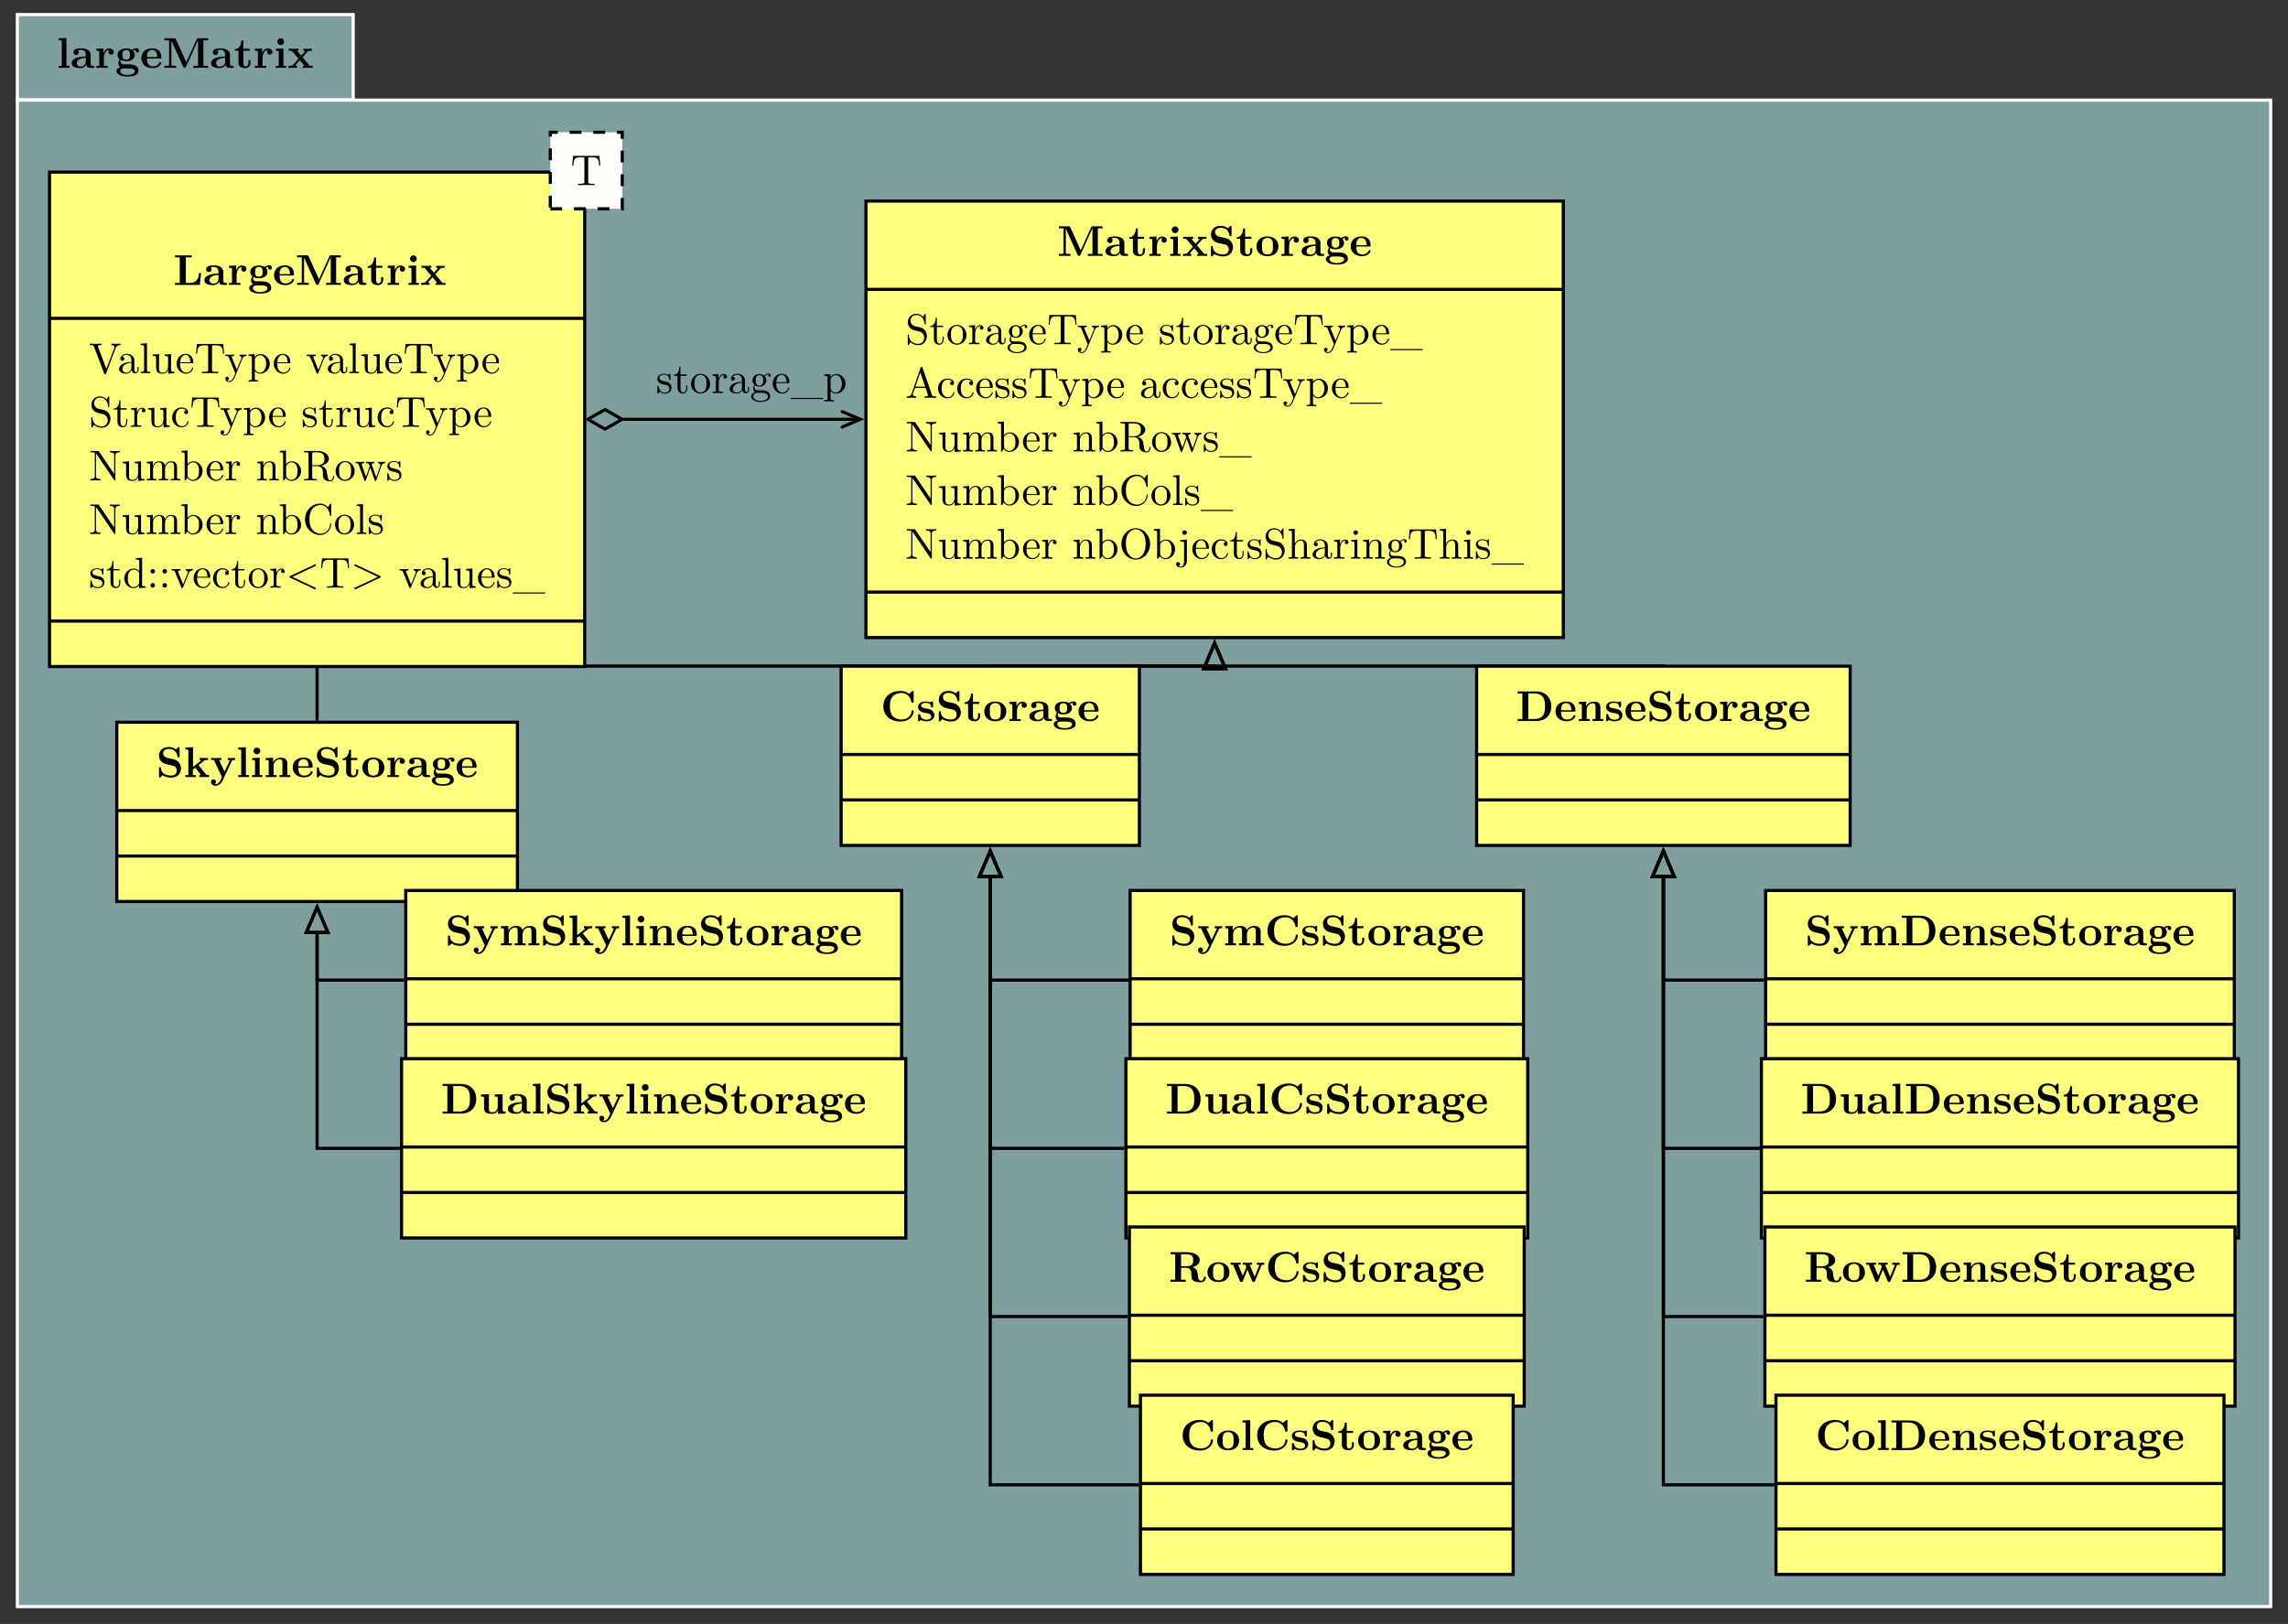 <?xml version="1.0" encoding="UTF-8"?>
<svg xmlns="http://www.w3.org/2000/svg" xmlns:xlink="http://www.w3.org/1999/xlink" width="578.104pt" height="410.434pt" viewBox="0 0 578.104 410.434" version="1.1">
<rect x="0" y="0" width="578.104" height="410.434" fill="#333333" stroke="none"/>
<defs>
<g>
<symbol overflow="visible" id="glyph0-0">
<path style="stroke:none;" d=""/>
</symbol>
<symbol overflow="visible" id="glyph0-1">
<path style="stroke:none;" d="M 3.203 0 L 3.203 -0.516 L 2.438 -0.516 L 2.438 -7.562 L 0.516 -7.484 L 0.516 -6.969 C 1.188 -6.969 1.266 -6.969 1.266 -6.547 L 1.266 -0.516 L 0.516 -0.516 L 0.516 0 L 1.859 -0.031 Z M 3.203 0 "/>
</symbol>
<symbol overflow="visible" id="glyph0-2">
<path style="stroke:none;" d="M 6.031 -0.266 C 6.031 -0.516 5.891 -0.516 5.75 -0.516 C 5.078 -0.531 5.078 -0.672 5.078 -0.922 L 5.078 -3.266 C 5.078 -4.234 4.312 -4.938 2.688 -4.938 C 2.062 -4.938 0.734 -4.891 0.734 -3.938 C 0.734 -3.453 1.109 -3.25 1.406 -3.25 C 1.75 -3.25 2.094 -3.484 2.094 -3.938 C 2.094 -4.266 1.891 -4.453 1.859 -4.469 C 2.156 -4.531 2.516 -4.547 2.641 -4.547 C 3.453 -4.547 3.844 -4.094 3.844 -3.266 L 3.844 -2.891 C 3.062 -2.859 0.297 -2.766 0.297 -1.172 C 0.297 -0.125 1.641 0.062 2.406 0.062 C 3.266 0.062 3.781 -0.375 4.031 -0.844 C 4.031 -0.5 4.031 0 5.156 0 L 5.688 0 C 5.906 0 6.031 0 6.031 -0.266 Z M 3.844 -1.516 C 3.844 -0.469 2.828 -0.328 2.562 -0.328 C 2 -0.328 1.578 -0.703 1.578 -1.188 C 1.578 -2.359 3.297 -2.516 3.844 -2.547 Z M 3.844 -1.516 "/>
</symbol>
<symbol overflow="visible" id="glyph0-3">
<path style="stroke:none;" d="M 4.828 -4.016 C 4.828 -4.594 4.234 -4.906 3.672 -4.906 C 2.906 -4.906 2.469 -4.359 2.219 -3.672 L 2.219 -4.906 L 0.406 -4.828 L 0.406 -4.312 C 1.078 -4.312 1.156 -4.312 1.156 -3.875 L 1.156 -0.516 L 0.406 -0.516 L 0.406 0 L 1.781 -0.031 C 2.188 -0.031 2.891 -0.031 3.281 0 L 3.281 -0.516 L 2.328 -0.516 L 2.328 -2.422 C 2.328 -3.188 2.609 -4.516 3.703 -4.516 C 3.703 -4.516 3.484 -4.328 3.484 -4.016 C 3.484 -3.562 3.844 -3.344 4.156 -3.344 C 4.469 -3.344 4.828 -3.578 4.828 -4.016 Z M 4.828 -4.016 "/>
</symbol>
<symbol overflow="visible" id="glyph0-4">
<path style="stroke:none;" d="M 6.078 -4.328 C 6.078 -4.578 5.906 -4.969 5.406 -4.969 C 5.234 -4.969 4.719 -4.922 4.25 -4.547 C 4.047 -4.672 3.594 -4.906 2.781 -4.906 C 1.203 -4.906 0.609 -4.062 0.609 -3.297 C 0.609 -2.844 0.828 -2.406 1.172 -2.156 C 0.875 -1.766 0.812 -1.406 0.812 -1.172 C 0.812 -1.016 0.844 -0.484 1.281 -0.125 C 1.141 -0.094 0.344 0.125 0.344 0.812 C 0.344 1.375 0.953 2.188 3.125 2.188 C 5.062 2.188 5.906 1.547 5.906 0.781 C 5.906 0.453 5.828 -0.234 5.094 -0.594 C 4.484 -0.906 3.828 -0.906 2.781 -0.906 C 2.5 -0.906 2 -0.906 1.938 -0.922 C 1.469 -1 1.344 -1.406 1.344 -1.609 C 1.344 -1.719 1.391 -1.875 1.453 -1.969 C 1.953 -1.703 2.516 -1.672 2.781 -1.672 C 4.359 -1.672 4.953 -2.531 4.953 -3.297 C 4.953 -3.812 4.672 -4.172 4.516 -4.344 C 4.844 -4.516 5.078 -4.531 5.188 -4.547 C 5.172 -4.5 5.141 -4.391 5.141 -4.328 C 5.141 -4.062 5.328 -3.859 5.609 -3.859 C 5.906 -3.859 6.078 -4.062 6.078 -4.328 Z M 3.734 -3.297 C 3.734 -2.797 3.734 -2.078 2.781 -2.078 C 1.828 -2.078 1.828 -2.797 1.828 -3.297 C 1.828 -3.781 1.828 -4.516 2.781 -4.516 C 3.734 -4.516 3.734 -3.781 3.734 -3.297 Z M 4.969 0.812 C 4.969 1.203 4.547 1.797 3.125 1.797 C 1.828 1.797 1.281 1.297 1.281 0.797 C 1.281 0.141 1.969 0.141 2.125 0.141 L 3.406 0.141 C 3.734 0.141 4.969 0.141 4.969 0.812 Z M 4.969 0.812 "/>
</symbol>
<symbol overflow="visible" id="glyph0-5">
<path style="stroke:none;" d="M 5.391 -1.281 C 5.391 -1.469 5.188 -1.469 5.125 -1.469 C 4.938 -1.469 4.922 -1.422 4.859 -1.25 C 4.625 -0.719 4 -0.375 3.297 -0.375 C 1.75 -0.375 1.75 -1.828 1.75 -2.375 L 5.031 -2.375 C 5.281 -2.375 5.391 -2.375 5.391 -2.672 C 5.391 -3.016 5.328 -3.812 4.781 -4.359 C 4.375 -4.75 3.797 -4.938 3.047 -4.938 C 1.297 -4.938 0.344 -3.812 0.344 -2.453 C 0.344 -1 1.438 0.062 3.203 0.062 C 4.922 0.062 5.391 -1.094 5.391 -1.281 Z M 4.359 -2.734 L 1.75 -2.734 C 1.766 -3.156 1.781 -3.625 2 -3.984 C 2.297 -4.422 2.719 -4.547 3.047 -4.547 C 4.312 -4.547 4.344 -3.125 4.359 -2.734 Z M 4.359 -2.734 "/>
</symbol>
<symbol overflow="visible" id="glyph0-6">
<path style="stroke:none;" d="M 11.469 0 L 11.469 -0.516 L 10.281 -0.516 L 10.281 -6.969 L 11.469 -6.969 L 11.469 -7.484 L 9.047 -7.484 C 8.812 -7.484 8.688 -7.484 8.578 -7.203 L 5.953 -1.438 L 3.344 -7.203 C 3.219 -7.484 3.094 -7.484 2.859 -7.484 L 0.438 -7.484 L 0.438 -6.969 L 1.609 -6.969 L 1.609 -0.828 C 1.609 -0.594 1.609 -0.578 1.297 -0.547 C 1.031 -0.516 1.016 -0.516 0.703 -0.516 L 0.438 -0.516 L 0.438 0 C 0.844 -0.031 1.469 -0.031 1.891 -0.031 C 2.359 -0.031 2.922 -0.031 3.375 0 L 3.375 -0.516 L 3.094 -0.516 C 2.906 -0.516 2.719 -0.531 2.516 -0.547 C 2.203 -0.578 2.188 -0.594 2.188 -0.828 L 2.188 -6.828 L 2.203 -6.828 L 5.172 -0.266 C 5.266 -0.047 5.406 0 5.516 0 C 5.734 0 5.828 -0.156 5.875 -0.266 L 8.906 -6.969 L 8.922 -6.969 L 8.922 -0.516 L 7.75 -0.516 L 7.75 0 C 8.141 -0.031 9.156 -0.031 9.594 -0.031 C 10.047 -0.031 11.062 -0.031 11.469 0 Z M 11.469 0 "/>
</symbol>
<symbol overflow="visible" id="glyph0-7">
<path style="stroke:none;" d="M 4.172 -1.359 L 4.172 -1.938 L 3.656 -1.938 L 3.656 -1.375 C 3.656 -0.625 3.297 -0.375 3 -0.375 C 2.359 -0.375 2.359 -1.062 2.359 -1.312 L 2.359 -4.328 L 3.953 -4.328 L 3.953 -4.844 L 2.359 -4.844 L 2.359 -6.922 L 1.859 -6.922 C 1.844 -5.828 1.312 -4.75 0.234 -4.719 L 0.234 -4.328 L 1.125 -4.328 L 1.125 -1.344 C 1.125 -0.172 2.078 0.062 2.844 0.062 C 3.672 0.062 4.172 -0.562 4.172 -1.359 Z M 4.172 -1.359 "/>
</symbol>
<symbol overflow="visible" id="glyph0-8">
<path style="stroke:none;" d="M 3.125 0 L 3.125 -0.516 L 2.438 -0.516 L 2.438 -4.906 L 0.547 -4.828 L 0.547 -4.312 C 1.188 -4.312 1.266 -4.312 1.266 -3.875 L 1.266 -0.516 L 0.516 -0.516 L 0.516 0 L 1.844 -0.031 Z M 2.594 -6.625 C 2.594 -7.094 2.219 -7.469 1.75 -7.469 C 1.281 -7.469 0.891 -7.094 0.891 -6.625 C 0.891 -6.156 1.281 -5.766 1.75 -5.766 C 2.219 -5.766 2.594 -6.156 2.594 -6.625 Z M 2.594 -6.625 "/>
</symbol>
<symbol overflow="visible" id="glyph0-9">
<path style="stroke:none;" d="M 6.375 0 L 6.375 -0.516 L 5.609 -0.516 L 3.781 -2.688 L 5.047 -4.094 C 5.188 -4.25 5.25 -4.328 6.156 -4.328 L 6.156 -4.844 L 5.156 -4.812 L 4.031 -4.844 L 4.031 -4.328 C 4.188 -4.328 4.312 -4.312 4.453 -4.234 C 4.406 -4.172 4.406 -4.141 4.359 -4.094 L 3.453 -3.078 L 2.375 -4.328 L 2.812 -4.328 L 2.812 -4.844 L 1.5 -4.812 L 0.297 -4.844 L 0.297 -4.328 L 1.062 -4.328 L 2.766 -2.328 L 1.344 -0.719 C 1.156 -0.516 0.766 -0.516 0.234 -0.516 L 0.234 0 L 1.25 -0.031 L 2.359 0 L 2.359 -0.516 C 2.172 -0.516 1.969 -0.562 1.969 -0.625 C 1.969 -0.625 1.969 -0.656 2.047 -0.734 L 3.094 -1.938 L 4.297 -0.516 L 3.875 -0.516 L 3.875 0 L 5.188 -0.031 Z M 6.375 0 "/>
</symbol>
<symbol overflow="visible" id="glyph0-10">
<path style="stroke:none;" d="M 7.016 -2.984 L 6.5 -2.984 C 6.406 -2.234 6.234 -0.516 4.281 -0.516 L 3.156 -0.516 L 3.156 -6.969 L 4.625 -6.969 L 4.625 -7.484 C 4.141 -7.453 2.953 -7.453 2.422 -7.453 C 1.938 -7.453 0.844 -7.453 0.422 -7.484 L 0.422 -6.969 L 1.609 -6.969 L 1.609 -0.516 L 0.422 -0.516 L 0.422 0 L 6.672 0 Z M 7.016 -2.984 "/>
</symbol>
<symbol overflow="visible" id="glyph0-11">
<path style="stroke:none;" d="M 6.266 -2.219 C 6.266 -3.422 5.375 -4.312 4.391 -4.516 L 2.797 -4.859 C 2.359 -4.953 1.75 -5.328 1.75 -5.984 C 1.75 -6.453 2.062 -7.125 3.156 -7.125 C 4.031 -7.125 5.125 -6.766 5.375 -5.281 C 5.422 -5.016 5.422 -5 5.656 -5 C 5.906 -5 5.906 -5.047 5.906 -5.297 L 5.906 -7.297 C 5.906 -7.5 5.906 -7.609 5.719 -7.609 C 5.625 -7.609 5.609 -7.594 5.5 -7.484 L 5 -7 C 4.375 -7.5 3.672 -7.609 3.141 -7.609 C 1.484 -7.609 0.703 -6.547 0.703 -5.406 C 0.703 -4.703 1.062 -4.203 1.281 -3.953 C 1.828 -3.422 2.188 -3.344 3.375 -3.094 C 4.344 -2.875 4.531 -2.844 4.766 -2.625 C 4.922 -2.453 5.203 -2.172 5.203 -1.672 C 5.203 -1.141 4.922 -0.391 3.781 -0.391 C 2.953 -0.391 1.297 -0.609 1.203 -2.234 C 1.203 -2.438 1.203 -2.484 0.953 -2.484 C 0.703 -2.484 0.703 -2.422 0.703 -2.172 L 0.703 -0.188 C 0.703 0.016 0.703 0.125 0.891 0.125 C 1 0.125 1.016 0.094 1.094 0.016 L 1.609 -0.484 C 2.328 0.047 3.344 0.125 3.781 0.125 C 5.578 0.125 6.266 -1.109 6.266 -2.219 Z M 6.266 -2.219 "/>
</symbol>
<symbol overflow="visible" id="glyph0-12">
<path style="stroke:none;" d="M 5.906 -2.375 C 5.906 -3.844 4.906 -4.938 3.125 -4.938 C 1.344 -4.938 0.344 -3.828 0.344 -2.375 C 0.344 -1.031 1.312 0.062 3.125 0.062 C 4.969 0.062 5.906 -1.031 5.906 -2.375 Z M 4.516 -2.5 C 4.516 -1.547 4.516 -0.375 3.125 -0.375 C 1.75 -0.375 1.75 -1.547 1.75 -2.5 C 1.75 -2.984 1.75 -3.547 1.938 -3.922 C 2.141 -4.312 2.594 -4.547 3.125 -4.547 C 3.594 -4.547 4.047 -4.375 4.281 -3.984 C 4.516 -3.625 4.516 -3.016 4.516 -2.5 Z M 4.516 -2.5 "/>
</symbol>
<symbol overflow="visible" id="glyph0-13">
<path style="stroke:none;" d="M 6.406 0 L 6.406 -0.516 L 6.219 -0.516 C 5.75 -0.516 5.719 -0.562 5.578 -0.734 L 3.734 -3.031 L 5.141 -4.141 C 5.297 -4.25 5.406 -4.328 6.125 -4.328 L 6.125 -4.844 C 5.828 -4.812 5.562 -4.812 5.281 -4.812 L 4.031 -4.844 L 4.031 -4.328 C 4.281 -4.328 4.312 -4.297 4.391 -4.203 L 2.328 -2.578 L 2.328 -7.562 L 0.406 -7.484 L 0.406 -6.969 C 1.078 -6.969 1.156 -6.969 1.156 -6.547 L 1.156 -0.516 L 0.406 -0.516 L 0.406 0 L 1.719 -0.031 L 3.031 0 L 3.031 -0.516 L 2.281 -0.516 L 2.281 -1.891 C 2.594 -2.156 2.688 -2.219 2.906 -2.359 L 4 -1 C 4.094 -0.859 4.281 -0.641 4.281 -0.609 C 4.281 -0.516 4.078 -0.516 3.938 -0.516 L 3.938 0 C 4.266 -0.016 5.219 -0.031 5.266 -0.031 C 5.656 -0.031 6.031 -0.016 6.406 0 Z M 6.406 0 "/>
</symbol>
<symbol overflow="visible" id="glyph0-14">
<path style="stroke:none;" d="M 6.328 -4.328 L 6.328 -4.844 C 6.062 -4.828 5.734 -4.812 5.469 -4.812 L 4.469 -4.844 L 4.469 -4.328 C 4.469 -4.328 4.984 -4.328 4.984 -4.203 L 4.922 -4.062 L 3.672 -1.391 L 2.297 -4.328 L 2.875 -4.328 L 2.875 -4.844 L 1.531 -4.812 L 0.281 -4.844 L 0.281 -4.328 L 0.984 -4.328 L 3.016 0 L 2.766 0.531 C 2.531 1.047 2.188 1.781 1.406 1.781 C 1.25 1.781 1.234 1.781 1.141 1.75 C 1.25 1.703 1.5 1.547 1.5 1.172 C 1.5 0.812 1.234 0.547 0.859 0.547 C 0.562 0.547 0.234 0.75 0.234 1.172 C 0.234 1.734 0.75 2.188 1.406 2.188 C 2.25 2.188 2.875 1.5 3.172 0.891 L 5.516 -4.094 C 5.594 -4.25 5.625 -4.328 6.328 -4.328 Z M 6.328 -4.328 "/>
</symbol>
<symbol overflow="visible" id="glyph0-15">
<path style="stroke:none;" d="M 6.703 0 L 6.703 -0.516 L 5.953 -0.516 L 5.953 -3.344 C 5.953 -4.484 5.359 -4.906 4.281 -4.906 C 3.234 -4.906 2.656 -4.281 2.359 -3.734 L 2.359 -4.906 L 0.484 -4.828 L 0.484 -4.312 C 1.172 -4.312 1.25 -4.312 1.25 -3.875 L 1.25 -0.516 L 0.484 -0.516 L 0.484 0 L 1.859 -0.031 L 3.234 0 L 3.234 -0.516 L 2.484 -0.516 L 2.484 -2.797 C 2.484 -3.984 3.422 -4.516 4.109 -4.516 C 4.484 -4.516 4.719 -4.281 4.719 -3.453 L 4.719 -0.516 L 3.953 -0.516 L 3.953 0 L 5.328 -0.031 Z M 6.703 0 "/>
</symbol>
<symbol overflow="visible" id="glyph0-16">
<path style="stroke:none;" d="M 10.203 0 L 10.203 -0.516 L 9.438 -0.516 L 9.438 -3.344 C 9.438 -4.453 8.891 -4.906 7.766 -4.906 C 6.766 -4.906 6.203 -4.359 5.922 -3.859 C 5.703 -4.875 4.703 -4.906 4.281 -4.906 C 3.344 -4.906 2.719 -4.422 2.359 -3.734 L 2.359 -4.906 L 0.484 -4.828 L 0.484 -4.312 C 1.172 -4.312 1.25 -4.312 1.25 -3.875 L 1.25 -0.516 L 0.484 -0.516 L 0.484 0 L 1.859 -0.031 L 3.234 0 L 3.234 -0.516 L 2.484 -0.516 L 2.484 -2.797 C 2.484 -3.984 3.438 -4.516 4.109 -4.516 C 4.484 -4.516 4.719 -4.297 4.719 -3.453 L 4.719 -0.516 L 3.969 -0.516 L 3.969 0 L 5.344 -0.031 L 6.719 0 L 6.719 -0.516 L 5.969 -0.516 L 5.969 -2.797 C 5.969 -3.984 6.922 -4.516 7.594 -4.516 C 7.969 -4.516 8.203 -4.297 8.203 -3.453 L 8.203 -0.516 L 7.453 -0.516 L 7.453 0 L 8.828 -0.031 Z M 10.203 0 "/>
</symbol>
<symbol overflow="visible" id="glyph0-17">
<path style="stroke:none;" d="M 8.906 -3.672 C 8.906 -6.078 7.281 -7.484 5.109 -7.484 L 0.422 -7.484 L 0.422 -6.969 L 1.609 -6.969 L 1.609 -0.516 L 0.422 -0.516 L 0.422 0 L 5.125 0 C 7.281 0 8.906 -1.344 8.906 -3.672 Z M 7.312 -3.688 C 7.312 -2.5 7.172 -1.922 6.828 -1.422 C 6.297 -0.688 5.344 -0.516 4.672 -0.516 L 3.094 -0.516 L 3.094 -6.969 L 4.672 -6.969 C 5.406 -6.969 6.297 -6.766 6.844 -6 C 7.219 -5.438 7.312 -4.703 7.312 -3.688 Z M 7.312 -3.688 "/>
</symbol>
<symbol overflow="visible" id="glyph0-18">
<path style="stroke:none;" d="M 6.703 0 L 6.703 -0.516 C 6.031 -0.516 5.953 -0.516 5.953 -0.938 L 5.953 -4.906 L 3.953 -4.828 L 3.953 -4.312 C 4.641 -4.312 4.719 -4.312 4.719 -3.875 L 4.719 -1.797 C 4.719 -0.906 4.156 -0.328 3.359 -0.328 C 2.516 -0.328 2.484 -0.594 2.484 -1.188 L 2.484 -4.906 L 0.484 -4.828 L 0.484 -4.312 C 1.172 -4.312 1.25 -4.312 1.25 -3.875 L 1.25 -1.344 C 1.25 -0.172 2.125 0.062 3.203 0.062 C 3.484 0.062 4.281 0.062 4.781 -0.781 L 4.781 0.062 Z M 6.703 0 "/>
</symbol>
<symbol overflow="visible" id="glyph0-19">
<path style="stroke:none;" d="M 8.359 -2.469 C 8.359 -2.688 8.281 -2.703 8.094 -2.703 C 7.953 -2.703 7.859 -2.703 7.844 -2.516 C 7.766 -1.062 6.453 -0.391 5.344 -0.391 C 4.5 -0.391 3.578 -0.656 3.016 -1.312 C 2.5 -1.938 2.359 -2.766 2.359 -3.734 C 2.359 -4.359 2.406 -5.531 3.094 -6.25 C 3.797 -6.969 4.75 -7.094 5.312 -7.094 C 6.484 -7.094 7.531 -6.266 7.766 -4.875 C 7.797 -4.672 7.812 -4.641 8.062 -4.641 C 8.344 -4.641 8.359 -4.672 8.359 -4.953 L 8.359 -7.297 C 8.359 -7.5 8.359 -7.609 8.156 -7.609 C 8.062 -7.609 8.031 -7.578 7.953 -7.5 L 7.234 -6.859 C 6.547 -7.406 5.828 -7.609 5.078 -7.609 C 2.359 -7.609 0.703 -5.984 0.703 -3.734 C 0.703 -1.5 2.359 0.125 5.078 0.125 C 7.125 0.125 8.359 -1.219 8.359 -2.469 Z M 8.359 -2.469 "/>
</symbol>
<symbol overflow="visible" id="glyph0-20">
<path style="stroke:none;" d="M 4.531 -1.531 C 4.531 -2 4.312 -2.375 3.922 -2.688 C 3.5 -3 3.156 -3.062 2.297 -3.203 C 1.891 -3.281 1.188 -3.406 1.188 -3.922 C 1.188 -4.594 2.203 -4.594 2.406 -4.594 C 3.234 -4.594 3.641 -4.281 3.703 -3.672 C 3.703 -3.516 3.719 -3.453 3.953 -3.453 C 4.203 -3.453 4.203 -3.516 4.203 -3.766 L 4.203 -4.641 C 4.203 -4.844 4.203 -4.938 4.016 -4.938 C 3.969 -4.938 3.953 -4.938 3.516 -4.734 C 3.234 -4.875 2.859 -4.938 2.422 -4.938 C 2.094 -4.938 0.422 -4.938 0.422 -3.516 C 0.422 -3.078 0.625 -2.781 0.844 -2.594 C 1.281 -2.219 1.703 -2.156 2.547 -2 C 2.938 -1.938 3.75 -1.781 3.75 -1.141 C 3.75 -0.328 2.75 -0.328 2.516 -0.328 C 1.359 -0.328 1.062 -1.125 0.938 -1.594 C 0.891 -1.75 0.828 -1.75 0.672 -1.75 C 0.422 -1.75 0.422 -1.672 0.422 -1.422 L 0.422 -0.234 C 0.422 -0.031 0.422 0.062 0.609 0.062 C 0.688 0.062 0.703 0.062 0.938 -0.094 L 1.219 -0.281 C 1.719 0.062 2.297 0.062 2.516 0.062 C 2.844 0.062 4.531 0.062 4.531 -1.531 Z M 4.531 -1.531 "/>
</symbol>
<symbol overflow="visible" id="glyph0-21">
<path style="stroke:none;" d="M 9.359 -1.031 C 9.359 -1.281 9.203 -1.281 9.094 -1.281 C 8.859 -1.281 8.859 -1.172 8.844 -1.031 C 8.797 -0.516 8.469 -0.266 8.141 -0.266 C 7.5 -0.266 7.391 -1.047 7.344 -1.5 C 7.312 -1.625 7.234 -2.375 7.219 -2.438 C 7.062 -3.203 6.469 -3.531 6 -3.703 C 7.266 -4.031 7.812 -4.75 7.812 -5.469 C 7.812 -6.562 6.625 -7.484 4.562 -7.484 L 0.422 -7.484 L 0.422 -6.969 L 1.609 -6.969 L 1.609 -0.516 L 0.422 -0.516 L 0.422 0 C 0.812 -0.031 1.891 -0.031 2.344 -0.031 C 2.797 -0.031 3.875 -0.031 4.266 0 L 4.266 -0.516 L 3.094 -0.516 L 3.094 -3.547 L 4.359 -3.547 C 4.516 -3.547 5 -3.547 5.328 -3.172 C 5.688 -2.797 5.688 -2.578 5.688 -1.781 C 5.688 -1.062 5.688 -0.531 6.453 -0.156 C 6.922 0.078 7.609 0.125 8.047 0.125 C 9.219 0.125 9.359 -0.859 9.359 -1.031 Z M 6.156 -5.453 C 6.156 -4.844 6.156 -3.938 4.359 -3.938 L 3.094 -3.938 L 3.094 -6.969 L 4.375 -6.969 C 6.125 -6.969 6.156 -6.125 6.156 -5.453 Z M 6.156 -5.453 "/>
</symbol>
<symbol overflow="visible" id="glyph0-22">
<path style="stroke:none;" d="M 8.781 -4.328 L 8.781 -4.844 C 8.531 -4.828 8.203 -4.812 7.938 -4.812 L 6.891 -4.844 L 6.891 -4.328 C 6.984 -4.328 7.531 -4.312 7.531 -4.203 C 7.531 -4.172 7.5 -4.094 7.484 -4.062 L 6.344 -1.281 L 5.094 -4.328 L 5.703 -4.328 L 5.703 -4.844 L 4.453 -4.812 C 4 -4.812 3.547 -4.828 3.375 -4.844 L 3.375 -4.328 L 4.016 -4.328 C 4.25 -3.781 4.25 -3.75 4.25 -3.75 C 4.25 -3.703 4.203 -3.641 4.203 -3.609 L 3.344 -1.516 L 2.188 -4.328 L 2.797 -4.328 L 2.797 -4.844 L 1.469 -4.812 L 0.266 -4.844 L 0.266 -4.328 L 0.922 -4.328 L 2.578 -0.25 C 2.656 -0.062 2.703 0.047 2.984 0.047 C 3.25 0.047 3.297 -0.062 3.375 -0.25 L 4.531 -3.078 L 5.688 -0.25 C 5.766 -0.062 5.797 0.047 6.078 0.047 C 6.344 0.047 6.391 -0.062 6.469 -0.25 L 8.031 -4.094 C 8.094 -4.25 8.141 -4.328 8.781 -4.328 Z M 8.781 -4.328 "/>
</symbol>
<symbol overflow="visible" id="glyph1-0">
<path style="stroke:none;" d=""/>
</symbol>
<symbol overflow="visible" id="glyph1-1">
<path style="stroke:none;" d="M 3.922 -1.391 C 3.922 -1.969 3.594 -2.297 3.469 -2.438 C 3.109 -2.781 2.688 -2.875 2.219 -2.953 C 1.609 -3.078 0.891 -3.219 0.891 -3.844 C 0.891 -4.234 1.172 -4.672 2.109 -4.672 C 3.297 -4.672 3.359 -3.703 3.375 -3.359 C 3.391 -3.266 3.516 -3.266 3.516 -3.266 C 3.656 -3.266 3.656 -3.312 3.656 -3.516 L 3.656 -4.625 C 3.656 -4.812 3.656 -4.891 3.531 -4.891 C 3.484 -4.891 3.453 -4.891 3.312 -4.75 C 3.281 -4.719 3.172 -4.609 3.125 -4.578 C 2.719 -4.891 2.266 -4.891 2.109 -4.891 C 0.781 -4.891 0.359 -4.156 0.359 -3.547 C 0.359 -3.156 0.531 -2.859 0.828 -2.625 C 1.172 -2.328 1.484 -2.266 2.266 -2.109 C 2.516 -2.078 3.406 -1.891 3.406 -1.109 C 3.406 -0.562 3.016 -0.125 2.172 -0.125 C 1.25 -0.125 0.859 -0.734 0.656 -1.672 C 0.625 -1.812 0.609 -1.859 0.5 -1.859 C 0.359 -1.859 0.359 -1.781 0.359 -1.578 L 0.359 -0.141 C 0.359 0.047 0.359 0.125 0.484 0.125 C 0.531 0.125 0.547 0.109 0.75 -0.094 C 0.781 -0.125 0.781 -0.141 0.969 -0.344 C 1.453 0.109 1.938 0.125 2.172 0.125 C 3.422 0.125 3.922 -0.609 3.922 -1.391 Z M 3.922 -1.391 "/>
</symbol>
<symbol overflow="visible" id="glyph1-2">
<path style="stroke:none;" d="M 3.625 -1.359 L 3.625 -1.969 L 3.344 -1.969 L 3.344 -1.375 C 3.344 -0.562 3.016 -0.156 2.625 -0.156 C 1.891 -0.156 1.891 -1.141 1.891 -1.328 L 1.891 -4.359 L 3.453 -4.359 L 3.453 -4.703 L 1.891 -4.703 L 1.891 -6.703 L 1.609 -6.703 C 1.609 -5.812 1.281 -4.641 0.203 -4.609 L 0.203 -4.359 L 1.141 -4.359 L 1.141 -1.359 C 1.141 -0.016 2.156 0.125 2.547 0.125 C 3.312 0.125 3.625 -0.656 3.625 -1.359 Z M 3.625 -1.359 "/>
</symbol>
<symbol overflow="visible" id="glyph1-3">
<path style="stroke:none;" d="M 5.141 -2.328 C 5.141 -3.734 4.047 -4.891 2.719 -4.891 C 1.359 -4.891 0.312 -3.703 0.312 -2.328 C 0.312 -0.922 1.438 0.125 2.719 0.125 C 4.031 0.125 5.141 -0.953 5.141 -2.328 Z M 4.234 -2.422 C 4.234 -2.031 4.234 -1.438 3.984 -0.953 C 3.75 -0.469 3.266 -0.156 2.719 -0.156 C 2.25 -0.156 1.781 -0.375 1.484 -0.891 C 1.203 -1.359 1.203 -2.031 1.203 -2.422 C 1.203 -2.844 1.203 -3.438 1.469 -3.922 C 1.766 -4.422 2.281 -4.641 2.719 -4.641 C 3.203 -4.641 3.672 -4.406 3.953 -3.938 C 4.234 -3.469 4.234 -2.828 4.234 -2.422 Z M 4.234 -2.422 "/>
</symbol>
<symbol overflow="visible" id="glyph1-4">
<path style="stroke:none;" d="M 3.969 -4.156 C 3.969 -4.5 3.625 -4.828 3.156 -4.828 C 2.359 -4.828 1.969 -4.094 1.828 -3.625 L 1.828 -4.828 L 0.312 -4.703 L 0.312 -4.359 C 1.062 -4.359 1.156 -4.281 1.156 -3.75 L 1.156 -0.828 C 1.156 -0.344 1.031 -0.344 0.312 -0.344 L 0.312 0 L 1.547 -0.031 C 1.984 -0.031 2.5 -0.031 2.938 0 L 2.938 -0.344 L 2.703 -0.344 C 1.891 -0.344 1.875 -0.453 1.875 -0.844 L 1.875 -2.531 C 1.875 -3.609 2.328 -4.578 3.156 -4.578 C 3.234 -4.578 3.266 -4.578 3.281 -4.562 C 3.25 -4.562 3.031 -4.422 3.031 -4.141 C 3.031 -3.844 3.266 -3.672 3.5 -3.672 C 3.703 -3.672 3.969 -3.812 3.969 -4.156 Z M 3.969 -4.156 "/>
</symbol>
<symbol overflow="visible" id="glyph1-5">
<path style="stroke:none;" d="M 5.266 -0.969 L 5.266 -1.578 L 5 -1.578 L 5 -0.969 C 5 -0.344 4.719 -0.266 4.609 -0.266 C 4.25 -0.266 4.203 -0.766 4.203 -0.812 L 4.203 -3 C 4.203 -3.453 4.203 -3.875 3.812 -4.281 C 3.375 -4.719 2.828 -4.891 2.312 -4.891 C 1.422 -4.891 0.672 -4.375 0.672 -3.656 C 0.672 -3.328 0.891 -3.141 1.172 -3.141 C 1.469 -3.141 1.672 -3.359 1.672 -3.641 C 1.672 -3.781 1.609 -4.141 1.109 -4.141 C 1.406 -4.531 1.938 -4.641 2.297 -4.641 C 2.828 -4.641 3.453 -4.219 3.453 -3.25 L 3.453 -2.844 C 2.891 -2.812 2.125 -2.781 1.438 -2.453 C 0.625 -2.078 0.344 -1.516 0.344 -1.031 C 0.344 -0.156 1.406 0.125 2.094 0.125 C 2.812 0.125 3.312 -0.312 3.516 -0.828 C 3.562 -0.391 3.859 0.062 4.375 0.062 C 4.609 0.062 5.266 -0.094 5.266 -0.969 Z M 3.453 -1.531 C 3.453 -0.484 2.656 -0.125 2.172 -0.125 C 1.641 -0.125 1.188 -0.5 1.188 -1.047 C 1.188 -1.641 1.641 -2.547 3.453 -2.625 Z M 3.453 -1.531 "/>
</symbol>
<symbol overflow="visible" id="glyph1-6">
<path style="stroke:none;" d="M 5.297 -4.406 C 5.297 -4.594 5.156 -4.938 4.734 -4.938 C 4.516 -4.938 4.031 -4.875 3.578 -4.422 C 3.125 -4.781 2.656 -4.828 2.422 -4.828 C 1.406 -4.828 0.656 -4.062 0.656 -3.234 C 0.656 -2.75 0.891 -2.328 1.172 -2.109 C 1.031 -1.938 0.828 -1.578 0.828 -1.203 C 0.828 -0.859 0.969 -0.453 1.312 -0.234 C 0.656 -0.047 0.312 0.422 0.312 0.859 C 0.312 1.641 1.391 2.25 2.719 2.25 C 4 2.25 5.141 1.688 5.141 0.844 C 5.141 0.453 4.984 -0.094 4.422 -0.406 C 3.844 -0.703 3.219 -0.703 2.547 -0.703 C 2.281 -0.703 1.812 -0.703 1.734 -0.719 C 1.391 -0.766 1.156 -1.094 1.156 -1.453 C 1.156 -1.5 1.156 -1.75 1.344 -1.969 C 1.766 -1.656 2.219 -1.625 2.422 -1.625 C 3.438 -1.625 4.188 -2.375 4.188 -3.219 C 4.188 -3.625 4.016 -4.031 3.734 -4.281 C 4.141 -4.641 4.531 -4.703 4.719 -4.703 C 4.719 -4.703 4.797 -4.703 4.828 -4.688 C 4.719 -4.641 4.656 -4.531 4.656 -4.391 C 4.656 -4.203 4.797 -4.078 4.969 -4.078 C 5.078 -4.078 5.297 -4.156 5.297 -4.406 Z M 3.375 -3.234 C 3.375 -2.938 3.359 -2.578 3.203 -2.312 C 3.109 -2.188 2.859 -1.875 2.422 -1.875 C 1.469 -1.875 1.469 -2.969 1.469 -3.219 C 1.469 -3.516 1.484 -3.859 1.641 -4.141 C 1.734 -4.266 1.984 -4.562 2.422 -4.562 C 3.375 -4.562 3.375 -3.484 3.375 -3.234 Z M 4.562 0.859 C 4.562 1.453 3.797 2 2.719 2 C 1.625 2 0.875 1.438 0.875 0.859 C 0.875 0.359 1.281 -0.047 1.766 -0.078 L 2.406 -0.078 C 3.344 -0.078 4.562 -0.078 4.562 0.859 Z M 4.562 0.859 "/>
</symbol>
<symbol overflow="visible" id="glyph1-7">
<path style="stroke:none;" d="M 4.531 -1.297 C 4.531 -1.406 4.438 -1.422 4.391 -1.422 C 4.281 -1.422 4.266 -1.359 4.25 -1.281 C 3.859 -0.156 2.875 -0.156 2.766 -0.156 C 2.219 -0.156 1.781 -0.484 1.531 -0.891 C 1.203 -1.406 1.203 -2.125 1.203 -2.516 L 4.25 -2.516 C 4.5 -2.516 4.531 -2.516 4.531 -2.75 C 4.531 -3.828 3.938 -4.891 2.578 -4.891 C 1.312 -4.891 0.312 -3.766 0.312 -2.406 C 0.312 -0.938 1.453 0.125 2.703 0.125 C 4.031 0.125 4.531 -1.094 4.531 -1.297 Z M 3.812 -2.75 L 1.219 -2.75 C 1.281 -4.375 2.203 -4.641 2.578 -4.641 C 3.703 -4.641 3.812 -3.172 3.812 -2.75 Z M 3.812 -2.75 "/>
</symbol>
<symbol overflow="visible" id="glyph1-8">
<path style="stroke:none;" d="M 8.172 1.5 L 8.172 1.219 L 0 1.219 L 0 1.5 Z M 8.172 1.5 "/>
</symbol>
<symbol overflow="visible" id="glyph1-9">
<path style="stroke:none;" d="M 5.688 -2.359 C 5.688 -3.734 4.625 -4.828 3.406 -4.828 C 2.547 -4.828 2.094 -4.344 1.875 -4.094 L 1.875 -4.828 L 0.312 -4.703 L 0.312 -4.359 C 1.078 -4.359 1.156 -4.297 1.156 -3.812 L 1.156 1.281 C 1.156 1.781 1.031 1.781 0.312 1.781 L 0.312 2.109 L 1.531 2.078 L 2.766 2.109 L 2.766 1.781 C 2.031 1.781 1.906 1.781 1.906 1.281 L 1.906 -0.641 C 1.969 -0.469 2.422 0.125 3.25 0.125 C 4.547 0.125 5.688 -0.953 5.688 -2.359 Z M 4.781 -2.359 C 4.781 -1.031 4.016 -0.125 3.203 -0.125 C 2.766 -0.125 2.359 -0.344 2.062 -0.781 C 1.906 -1.016 1.906 -1.031 1.906 -1.25 L 1.906 -3.672 C 2.219 -4.234 2.766 -4.547 3.312 -4.547 C 4.109 -4.547 4.781 -3.594 4.781 -2.359 Z M 4.781 -2.359 "/>
</symbol>
<symbol overflow="visible" id="glyph1-10">
<path style="stroke:none;" d="M 7.969 -7.109 L 7.969 -7.453 C 7.625 -7.422 7.188 -7.422 6.906 -7.422 L 5.656 -7.453 L 5.656 -7.109 C 6.234 -7.094 6.453 -6.812 6.453 -6.562 C 6.453 -6.484 6.422 -6.406 6.406 -6.344 L 4.406 -1.094 L 2.328 -6.594 C 2.25 -6.75 2.25 -6.797 2.25 -6.797 C 2.25 -7.109 2.875 -7.109 3.156 -7.109 L 3.156 -7.453 C 2.766 -7.422 2 -7.422 1.594 -7.422 L 0.203 -7.453 L 0.203 -7.109 C 0.922 -7.109 1.125 -7.109 1.281 -6.703 L 3.812 0 C 3.875 0.203 3.938 0.234 4.078 0.234 C 4.266 0.234 4.281 0.188 4.344 0.031 L 6.766 -6.375 C 6.922 -6.781 7.219 -7.094 7.969 -7.109 Z M 7.969 -7.109 "/>
</symbol>
<symbol overflow="visible" id="glyph1-11">
<path style="stroke:none;" d="M 2.781 0 L 2.781 -0.344 C 2.047 -0.344 1.938 -0.344 1.938 -0.828 L 1.938 -7.562 L 0.359 -7.453 L 0.359 -7.109 C 1.125 -7.109 1.203 -7.031 1.203 -6.5 L 1.203 -0.828 C 1.203 -0.344 1.094 -0.344 0.359 -0.344 L 0.359 0 L 1.578 -0.031 Z M 2.781 0 "/>
</symbol>
<symbol overflow="visible" id="glyph1-12">
<path style="stroke:none;" d="M 5.828 0 L 5.828 -0.344 C 5.078 -0.344 4.984 -0.422 4.984 -0.953 L 4.984 -4.828 L 3.375 -4.703 L 3.375 -4.359 C 4.141 -4.359 4.234 -4.281 4.234 -3.75 L 4.234 -1.812 C 4.234 -0.859 3.703 -0.125 2.906 -0.125 C 2 -0.125 1.953 -0.625 1.953 -1.203 L 1.953 -4.828 L 0.344 -4.703 L 0.344 -4.359 C 1.203 -4.359 1.203 -4.328 1.203 -3.359 L 1.203 -1.719 C 1.203 -0.875 1.203 0.125 2.859 0.125 C 3.469 0.125 3.953 -0.188 4.266 -0.859 L 4.266 0.125 Z M 5.828 0 "/>
</symbol>
<symbol overflow="visible" id="glyph1-13">
<path style="stroke:none;" d="M 7.469 -4.922 L 7.266 -7.391 L 0.594 -7.391 L 0.391 -4.922 L 0.672 -4.922 C 0.812 -6.688 0.984 -7.047 2.625 -7.047 C 2.828 -7.047 3.109 -7.047 3.219 -7.031 C 3.453 -6.984 3.453 -6.859 3.453 -6.609 L 3.453 -0.859 C 3.453 -0.484 3.453 -0.344 2.297 -0.344 L 1.859 -0.344 L 1.859 0 C 2.312 -0.031 3.422 -0.031 3.922 -0.031 C 4.422 -0.031 5.547 -0.031 6 0 L 6 -0.344 L 5.562 -0.344 C 4.422 -0.344 4.422 -0.484 4.422 -0.859 L 4.422 -6.609 C 4.422 -6.828 4.422 -6.984 4.609 -7.031 C 4.734 -7.047 5.031 -7.047 5.234 -7.047 C 6.875 -7.047 7.047 -6.688 7.203 -4.922 Z M 7.469 -4.922 "/>
</symbol>
<symbol overflow="visible" id="glyph1-14">
<path style="stroke:none;" d="M 5.547 -4.359 L 5.547 -4.703 C 5.297 -4.672 4.969 -4.672 4.719 -4.672 L 3.781 -4.703 L 3.781 -4.359 C 4.109 -4.359 4.281 -4.172 4.281 -3.891 C 4.281 -3.781 4.281 -3.766 4.219 -3.625 L 3.125 -0.953 L 1.906 -3.875 C 1.859 -3.984 1.844 -4.031 1.844 -4.078 C 1.844 -4.359 2.25 -4.359 2.453 -4.359 L 2.453 -4.703 L 1.266 -4.672 C 0.969 -4.672 0.531 -4.672 0.203 -4.703 L 0.203 -4.359 C 0.734 -4.359 0.938 -4.359 1.094 -3.984 L 2.719 0 L 2.453 0.641 C 2.219 1.25 1.906 2 1.203 2 C 1.156 2 0.906 2 0.703 1.797 C 1.031 1.75 1.125 1.516 1.125 1.344 C 1.125 1.062 0.922 0.891 0.672 0.891 C 0.453 0.891 0.203 1.031 0.203 1.359 C 0.203 1.844 0.672 2.234 1.203 2.234 C 1.891 2.234 2.344 1.609 2.609 1 L 4.531 -3.672 C 4.812 -4.359 5.359 -4.359 5.547 -4.359 Z M 5.547 -4.359 "/>
</symbol>
<symbol overflow="visible" id="glyph1-15">
<path style="stroke:none;" d="M 5.547 -4.359 L 5.547 -4.703 C 5.297 -4.672 4.969 -4.672 4.719 -4.672 L 3.781 -4.703 L 3.781 -4.359 C 4.172 -4.359 4.297 -4.094 4.297 -3.891 C 4.297 -3.797 4.281 -3.75 4.234 -3.625 L 3.125 -0.844 L 1.891 -3.891 C 1.828 -4.031 1.828 -4.078 1.828 -4.078 C 1.828 -4.359 2.25 -4.359 2.453 -4.359 L 2.453 -4.703 L 1.266 -4.672 C 0.969 -4.672 0.531 -4.672 0.203 -4.703 L 0.203 -4.359 C 0.891 -4.359 0.938 -4.297 1.078 -3.953 L 2.656 -0.094 C 2.719 0.062 2.734 0.125 2.875 0.125 C 3.016 0.125 3.062 0.016 3.109 -0.094 L 4.531 -3.625 C 4.641 -3.875 4.828 -4.359 5.547 -4.359 Z M 5.547 -4.359 "/>
</symbol>
<symbol overflow="visible" id="glyph1-16">
<path style="stroke:none;" d="M 5.438 -2.031 C 5.438 -3.125 4.719 -4.016 3.812 -4.234 L 2.406 -4.562 C 1.734 -4.734 1.312 -5.328 1.312 -5.953 C 1.312 -6.719 1.891 -7.391 2.75 -7.391 C 4.562 -7.391 4.812 -5.594 4.875 -5.109 C 4.891 -5.031 4.891 -4.969 5 -4.969 C 5.141 -4.969 5.141 -5.031 5.141 -5.234 L 5.141 -7.422 C 5.141 -7.609 5.141 -7.688 5.031 -7.688 C 4.953 -7.688 4.938 -7.672 4.859 -7.547 L 4.484 -6.922 C 4.156 -7.234 3.703 -7.688 2.734 -7.688 C 1.531 -7.688 0.609 -6.734 0.609 -5.578 C 0.609 -4.672 1.188 -3.875 2.047 -3.578 C 2.156 -3.531 2.719 -3.406 3.484 -3.219 C 3.781 -3.141 4.094 -3.062 4.406 -2.656 C 4.641 -2.375 4.75 -2.016 4.75 -1.656 C 4.75 -0.891 4.203 -0.094 3.281 -0.094 C 2.969 -0.094 2.141 -0.156 1.562 -0.688 C 0.922 -1.281 0.891 -1.969 0.891 -2.359 C 0.875 -2.469 0.781 -2.469 0.75 -2.469 C 0.609 -2.469 0.609 -2.406 0.609 -2.203 L 0.609 -0.016 C 0.609 0.156 0.609 0.234 0.734 0.234 C 0.812 0.234 0.812 0.219 0.891 0.094 C 0.891 0.094 0.922 0.047 1.281 -0.531 C 1.625 -0.156 2.328 0.234 3.297 0.234 C 4.562 0.234 5.438 -0.828 5.438 -2.031 Z M 5.438 -2.031 "/>
</symbol>
<symbol overflow="visible" id="glyph1-17">
<path style="stroke:none;" d="M 4.531 -1.297 C 4.531 -1.406 4.422 -1.406 4.391 -1.406 C 4.281 -1.406 4.266 -1.359 4.25 -1.297 C 3.922 -0.281 3.219 -0.156 2.812 -0.156 C 2.234 -0.156 1.281 -0.625 1.281 -2.375 C 1.281 -4.156 2.172 -4.609 2.75 -4.609 C 2.844 -4.609 3.531 -4.609 3.922 -4.203 C 3.469 -4.172 3.406 -3.844 3.406 -3.703 C 3.406 -3.422 3.594 -3.203 3.906 -3.203 C 4.188 -3.203 4.406 -3.391 4.406 -3.719 C 4.406 -4.453 3.578 -4.891 2.734 -4.891 C 1.375 -4.891 0.375 -3.703 0.375 -2.359 C 0.375 -0.953 1.453 0.125 2.719 0.125 C 4.172 0.125 4.531 -1.188 4.531 -1.297 Z M 4.531 -1.297 "/>
</symbol>
<symbol overflow="visible" id="glyph1-18">
<path style="stroke:none;" d="M 7.812 -7.109 L 7.812 -7.453 L 6.531 -7.422 L 5.25 -7.453 L 5.25 -7.109 C 6.375 -7.109 6.375 -6.594 6.375 -6.297 L 6.375 -1.641 L 2.531 -7.312 C 2.438 -7.438 2.422 -7.453 2.219 -7.453 L 0.359 -7.453 L 0.359 -7.109 L 0.672 -7.109 C 0.844 -7.109 1.062 -7.094 1.219 -7.094 C 1.469 -7.062 1.484 -7.047 1.484 -6.844 L 1.484 -1.141 C 1.484 -0.844 1.484 -0.344 0.359 -0.344 L 0.359 0 L 1.641 -0.031 L 2.906 0 L 2.906 -0.344 C 1.781 -0.344 1.781 -0.844 1.781 -1.141 L 1.781 -6.812 C 1.844 -6.766 1.859 -6.75 1.891 -6.688 L 6.344 -0.141 C 6.453 -0.016 6.453 0 6.531 0 C 6.688 0 6.688 -0.078 6.688 -0.281 L 6.688 -6.297 C 6.688 -6.594 6.688 -7.109 7.812 -7.109 Z M 7.812 -7.109 "/>
</symbol>
<symbol overflow="visible" id="glyph1-19">
<path style="stroke:none;" d="M 8.859 0 L 8.859 -0.344 C 8.297 -0.344 8.031 -0.344 8.016 -0.672 L 8.016 -2.75 C 8.016 -3.688 8.016 -4.031 7.672 -4.422 C 7.531 -4.609 7.172 -4.828 6.531 -4.828 C 5.609 -4.828 5.141 -4.172 4.953 -3.75 C 4.797 -4.703 3.984 -4.828 3.5 -4.828 C 2.703 -4.828 2.188 -4.359 1.891 -3.672 L 1.891 -4.828 L 0.344 -4.703 L 0.344 -4.359 C 1.109 -4.359 1.203 -4.281 1.203 -3.75 L 1.203 -0.828 C 1.203 -0.344 1.078 -0.344 0.344 -0.344 L 0.344 0 L 1.578 -0.031 L 2.797 0 L 2.797 -0.344 C 2.078 -0.344 1.953 -0.344 1.953 -0.828 L 1.953 -2.828 C 1.953 -3.969 2.719 -4.578 3.422 -4.578 C 4.109 -4.578 4.234 -3.984 4.234 -3.375 L 4.234 -0.828 C 4.234 -0.344 4.109 -0.344 3.375 -0.344 L 3.375 0 L 4.609 -0.031 L 5.828 0 L 5.828 -0.344 C 5.109 -0.344 4.984 -0.344 4.984 -0.828 L 4.984 -2.828 C 4.984 -3.969 5.766 -4.578 6.453 -4.578 C 7.141 -4.578 7.266 -3.984 7.266 -3.375 L 7.266 -0.828 C 7.266 -0.344 7.141 -0.344 6.406 -0.344 L 6.406 0 L 7.641 -0.031 Z M 8.859 0 "/>
</symbol>
<symbol overflow="visible" id="glyph1-20">
<path style="stroke:none;" d="M 5.688 -2.359 C 5.688 -3.734 4.609 -4.828 3.375 -4.828 C 2.516 -4.828 2.047 -4.312 1.875 -4.109 L 1.875 -7.562 L 0.312 -7.453 L 0.312 -7.109 C 1.062 -7.109 1.156 -7.031 1.156 -6.5 L 1.156 0 L 1.422 0 L 1.828 -0.672 C 1.984 -0.422 2.438 0.125 3.25 0.125 C 4.547 0.125 5.688 -0.953 5.688 -2.359 Z M 4.781 -2.359 C 4.781 -1.969 4.75 -1.312 4.438 -0.812 C 4.203 -0.484 3.797 -0.125 3.203 -0.125 C 2.719 -0.125 2.328 -0.375 2.062 -0.781 C 1.906 -1.016 1.906 -1.047 1.906 -1.25 L 1.906 -3.484 C 1.906 -3.703 1.906 -3.703 2.031 -3.875 C 2.453 -4.5 3.047 -4.578 3.312 -4.578 C 3.812 -4.578 4.203 -4.297 4.453 -3.875 C 4.75 -3.438 4.781 -2.812 4.781 -2.359 Z M 4.781 -2.359 "/>
</symbol>
<symbol overflow="visible" id="glyph1-21">
<path style="stroke:none;" d="M 5.828 0 L 5.828 -0.344 C 5.266 -0.344 5 -0.344 4.984 -0.672 L 4.984 -2.75 C 4.984 -3.688 4.984 -4.031 4.641 -4.422 C 4.5 -4.609 4.141 -4.828 3.5 -4.828 C 2.703 -4.828 2.188 -4.359 1.891 -3.672 L 1.891 -4.828 L 0.344 -4.703 L 0.344 -4.359 C 1.109 -4.359 1.203 -4.281 1.203 -3.75 L 1.203 -0.828 C 1.203 -0.344 1.078 -0.344 0.344 -0.344 L 0.344 0 L 1.578 -0.031 L 2.797 0 L 2.797 -0.344 C 2.078 -0.344 1.953 -0.344 1.953 -0.828 L 1.953 -2.828 C 1.953 -3.969 2.719 -4.578 3.422 -4.578 C 4.109 -4.578 4.234 -3.984 4.234 -3.375 L 4.234 -0.828 C 4.234 -0.344 4.109 -0.344 3.375 -0.344 L 3.375 0 L 4.609 -0.031 Z M 5.828 0 "/>
</symbol>
<symbol overflow="visible" id="glyph1-22">
<path style="stroke:none;" d="M 7.984 -0.953 C 7.984 -1.031 7.984 -1.141 7.844 -1.141 C 7.719 -1.141 7.719 -1.047 7.703 -0.969 C 7.641 -0.203 7.266 0 6.984 0 C 6.453 0 6.375 -0.562 6.219 -1.578 L 6.078 -2.438 C 5.875 -3.141 5.344 -3.5 4.75 -3.703 C 5.797 -3.969 6.656 -4.641 6.656 -5.484 C 6.656 -6.531 5.406 -7.453 3.812 -7.453 L 0.375 -7.453 L 0.375 -7.109 L 0.641 -7.109 C 1.484 -7.109 1.5 -6.984 1.5 -6.594 L 1.5 -0.844 C 1.5 -0.453 1.484 -0.344 0.641 -0.344 L 0.375 -0.344 L 0.375 0 C 0.781 -0.031 1.547 -0.031 1.969 -0.031 C 2.406 -0.031 3.172 -0.031 3.562 0 L 3.562 -0.344 L 3.297 -0.344 C 2.469 -0.344 2.438 -0.453 2.438 -0.844 L 2.438 -3.609 L 3.703 -3.609 C 3.875 -3.609 4.328 -3.609 4.719 -3.234 C 5.125 -2.844 5.125 -2.516 5.125 -1.781 C 5.125 -1.062 5.125 -0.625 5.578 -0.219 C 6.016 0.172 6.625 0.234 6.953 0.234 C 7.797 0.234 7.984 -0.656 7.984 -0.953 Z M 5.531 -5.484 C 5.531 -4.734 5.266 -3.844 3.656 -3.844 L 2.438 -3.844 L 2.438 -6.672 C 2.438 -6.922 2.438 -7.062 2.688 -7.094 C 2.797 -7.109 3.109 -7.109 3.328 -7.109 C 4.312 -7.109 5.531 -7.062 5.531 -5.484 Z M 5.531 -5.484 "/>
</symbol>
<symbol overflow="visible" id="glyph1-23">
<path style="stroke:none;" d="M 7.672 -4.359 L 7.672 -4.703 C 7.422 -4.672 7.109 -4.672 6.875 -4.672 L 5.859 -4.703 L 5.859 -4.359 C 6.25 -4.359 6.484 -4.156 6.484 -3.844 C 6.484 -3.781 6.484 -3.75 6.438 -3.609 L 5.438 -0.812 L 4.359 -3.859 C 4.312 -3.984 4.312 -4.016 4.312 -4.062 C 4.312 -4.359 4.734 -4.359 4.953 -4.359 L 4.953 -4.703 L 3.812 -4.672 C 3.484 -4.672 3.172 -4.672 2.844 -4.703 L 2.844 -4.359 C 3.25 -4.359 3.422 -4.344 3.531 -4.203 C 3.594 -4.141 3.703 -3.812 3.781 -3.594 L 2.844 -0.953 L 1.812 -3.875 C 1.75 -4 1.75 -4.031 1.75 -4.062 C 1.75 -4.359 2.188 -4.359 2.406 -4.359 L 2.406 -4.703 L 1.203 -4.672 L 0.203 -4.703 L 0.203 -4.359 C 0.734 -4.359 0.875 -4.328 1 -3.984 L 2.375 -0.125 C 2.438 0.031 2.469 0.125 2.609 0.125 C 2.75 0.125 2.766 0.047 2.828 -0.094 L 3.922 -3.188 L 5.031 -0.094 C 5.078 0.031 5.109 0.125 5.25 0.125 C 5.406 0.125 5.438 0.016 5.469 -0.094 L 6.75 -3.672 C 6.953 -4.203 7.281 -4.359 7.672 -4.359 Z M 7.672 -4.359 "/>
</symbol>
<symbol overflow="visible" id="glyph1-24">
<path style="stroke:none;" d="M 7.25 -2.547 C 7.25 -2.656 7.25 -2.719 7.109 -2.719 C 6.984 -2.719 6.984 -2.656 6.984 -2.547 C 6.891 -1 5.719 -0.094 4.531 -0.094 C 3.875 -0.094 1.734 -0.469 1.734 -3.719 C 1.734 -6.984 3.859 -7.344 4.531 -7.344 C 5.719 -7.344 6.688 -6.359 6.906 -4.766 C 6.922 -4.609 6.922 -4.578 7.078 -4.578 C 7.25 -4.578 7.25 -4.609 7.25 -4.844 L 7.25 -7.422 C 7.25 -7.609 7.25 -7.688 7.125 -7.688 C 7.094 -7.688 7.047 -7.688 6.953 -7.562 L 6.406 -6.75 C 6.016 -7.141 5.453 -7.688 4.406 -7.688 C 2.359 -7.688 0.609 -5.953 0.609 -3.734 C 0.609 -1.469 2.375 0.234 4.406 0.234 C 6.188 0.234 7.25 -1.281 7.25 -2.547 Z M 7.25 -2.547 "/>
</symbol>
<symbol overflow="visible" id="glyph1-25">
<path style="stroke:none;" d="M 5.75 0 L 5.75 -0.344 C 4.984 -0.344 4.891 -0.422 4.891 -0.953 L 4.891 -7.562 L 3.328 -7.453 L 3.328 -7.109 C 4.094 -7.109 4.172 -7.031 4.172 -6.5 L 4.172 -4.141 C 3.859 -4.531 3.391 -4.828 2.797 -4.828 C 1.516 -4.828 0.375 -3.75 0.375 -2.344 C 0.375 -0.953 1.438 0.125 2.688 0.125 C 3.375 0.125 3.875 -0.25 4.141 -0.594 L 4.141 0.125 Z M 4.141 -1.281 C 4.141 -1.094 4.141 -1.062 4.031 -0.891 C 3.703 -0.359 3.203 -0.125 2.734 -0.125 C 2.25 -0.125 1.859 -0.406 1.594 -0.812 C 1.312 -1.266 1.281 -1.891 1.281 -2.328 C 1.281 -2.734 1.297 -3.391 1.609 -3.875 C 1.844 -4.219 2.25 -4.578 2.844 -4.578 C 3.234 -4.578 3.688 -4.422 4.031 -3.922 C 4.141 -3.734 4.141 -3.719 4.141 -3.516 Z M 4.141 -1.281 "/>
</symbol>
<symbol overflow="visible" id="glyph1-26">
<path style="stroke:none;" d="M 2.094 -4.125 C 2.094 -4.438 1.828 -4.703 1.516 -4.703 C 1.203 -4.703 0.938 -4.438 0.938 -4.125 C 0.938 -3.812 1.203 -3.547 1.516 -3.547 C 1.828 -3.547 2.094 -3.812 2.094 -4.125 Z M 2.094 -0.578 C 2.094 -0.891 1.828 -1.156 1.516 -1.156 C 1.203 -1.156 0.938 -0.891 0.938 -0.578 C 0.938 -0.266 1.203 0 1.516 0 C 1.828 0 2.094 -0.266 2.094 -0.578 Z M 2.094 -0.578 "/>
</symbol>
<symbol overflow="visible" id="glyph1-27">
<path style="stroke:none;" d="M 7.562 0.219 C 7.562 0.094 7.5 0.047 7.359 -0.016 L 1.641 -2.719 L 7.359 -5.438 C 7.5 -5.5 7.562 -5.547 7.562 -5.672 C 7.562 -5.797 7.469 -5.891 7.344 -5.891 C 7.312 -5.891 7.297 -5.891 7.156 -5.812 L 1.109 -2.969 C 1 -2.906 0.906 -2.859 0.906 -2.719 C 0.906 -2.594 1 -2.547 1.109 -2.484 L 7.156 0.359 C 7.297 0.438 7.312 0.438 7.344 0.438 C 7.469 0.438 7.562 0.344 7.562 0.219 Z M 7.562 0.219 "/>
</symbol>
<symbol overflow="visible" id="glyph1-28">
<path style="stroke:none;" d="M 7.562 -2.719 C 7.562 -2.859 7.484 -2.906 7.359 -2.969 L 1.312 -5.812 C 1.172 -5.891 1.156 -5.891 1.125 -5.891 C 1 -5.891 0.906 -5.797 0.906 -5.672 C 0.906 -5.578 0.953 -5.5 1.109 -5.438 L 6.844 -2.719 L 1.109 -0.016 C 0.953 0.047 0.906 0.125 0.906 0.219 C 0.906 0.344 1 0.438 1.125 0.438 C 1.156 0.438 1.172 0.438 1.312 0.359 L 7.359 -2.484 C 7.484 -2.547 7.562 -2.594 7.562 -2.719 Z M 7.562 -2.719 "/>
</symbol>
<symbol overflow="visible" id="glyph1-29">
<path style="stroke:none;" d="M 7.812 0 L 7.812 -0.344 L 7.625 -0.344 C 6.969 -0.344 6.812 -0.422 6.703 -0.781 L 4.344 -7.594 C 4.281 -7.734 4.266 -7.812 4.094 -7.812 C 3.922 -7.812 3.875 -7.75 3.828 -7.594 L 1.578 -1.062 C 1.375 -0.516 0.938 -0.344 0.344 -0.344 L 0.344 0 L 1.469 -0.031 L 2.719 0 L 2.719 -0.344 C 2.172 -0.344 1.891 -0.609 1.891 -0.891 C 1.891 -0.922 1.906 -1.031 1.922 -1.062 L 2.422 -2.484 L 5.109 -2.484 L 5.688 -0.812 C 5.703 -0.781 5.719 -0.703 5.719 -0.672 C 5.719 -0.344 5.109 -0.344 4.828 -0.344 L 4.828 0 C 5.219 -0.031 5.984 -0.031 6.391 -0.031 Z M 5 -2.828 L 2.547 -2.828 L 3.766 -6.375 Z M 5 -2.828 "/>
</symbol>
<symbol overflow="visible" id="glyph1-30">
<path style="stroke:none;" d="M 7.859 -3.703 C 7.859 -5.922 6.219 -7.688 4.234 -7.688 C 2.281 -7.688 0.609 -5.938 0.609 -3.703 C 0.609 -1.469 2.297 0.234 4.234 0.234 C 6.219 0.234 7.859 -1.5 7.859 -3.703 Z M 6.734 -3.844 C 6.734 -0.953 5.25 -0.047 4.25 -0.047 C 3.203 -0.047 1.734 -1 1.734 -3.844 C 1.734 -6.672 3.328 -7.422 4.234 -7.422 C 5.188 -7.422 6.734 -6.641 6.734 -3.844 Z M 6.734 -3.844 "/>
</symbol>
<symbol overflow="visible" id="glyph1-31">
<path style="stroke:none;" d="M 2.297 0.547 L 2.297 -4.828 L 0.625 -4.703 L 0.625 -4.359 C 1.469 -4.359 1.578 -4.281 1.578 -3.75 L 1.578 0.562 C 1.578 1.062 1.469 2 0.781 2 C 0.719 2 0.469 2 0.188 1.859 C 0.344 1.812 0.562 1.656 0.562 1.359 C 0.562 1.078 0.375 0.859 0.062 0.859 C -0.234 0.859 -0.438 1.078 -0.438 1.359 C -0.438 1.938 0.172 2.234 0.797 2.234 C 1.609 2.234 2.297 1.531 2.297 0.547 Z M 2.297 -6.594 C 2.297 -6.875 2.047 -7.172 1.719 -7.172 C 1.344 -7.172 1.125 -6.859 1.125 -6.594 C 1.125 -6.297 1.375 -6.016 1.703 -6.016 C 2.078 -6.016 2.297 -6.312 2.297 -6.594 Z M 2.297 -6.594 "/>
</symbol>
<symbol overflow="visible" id="glyph1-32">
<path style="stroke:none;" d="M 5.828 0 L 5.828 -0.344 C 5.266 -0.344 5 -0.344 4.984 -0.672 L 4.984 -2.75 C 4.984 -3.688 4.984 -4.031 4.641 -4.422 C 4.5 -4.609 4.141 -4.828 3.5 -4.828 C 2.578 -4.828 2.109 -4.172 1.938 -3.781 L 1.922 -3.781 L 1.922 -7.562 L 0.344 -7.453 L 0.344 -7.109 C 1.109 -7.109 1.203 -7.031 1.203 -6.5 L 1.203 -0.828 C 1.203 -0.344 1.078 -0.344 0.344 -0.344 L 0.344 0 L 1.578 -0.031 L 2.797 0 L 2.797 -0.344 C 2.078 -0.344 1.953 -0.344 1.953 -0.828 L 1.953 -2.828 C 1.953 -3.969 2.719 -4.578 3.422 -4.578 C 4.109 -4.578 4.234 -3.984 4.234 -3.375 L 4.234 -0.828 C 4.234 -0.344 4.109 -0.344 3.375 -0.344 L 3.375 0 L 4.609 -0.031 Z M 5.828 0 "/>
</symbol>
<symbol overflow="visible" id="glyph1-33">
<path style="stroke:none;" d="M 2.688 0 L 2.688 -0.344 C 1.969 -0.344 1.938 -0.391 1.938 -0.812 L 1.938 -4.828 L 0.406 -4.703 L 0.406 -4.359 C 1.109 -4.359 1.203 -4.297 1.203 -3.766 L 1.203 -0.828 C 1.203 -0.344 1.094 -0.344 0.359 -0.344 L 0.359 0 L 1.562 -0.031 C 1.938 -0.031 2.328 -0.016 2.688 0 Z M 2.094 -6.594 C 2.094 -6.875 1.844 -7.172 1.516 -7.172 C 1.141 -7.172 0.922 -6.859 0.922 -6.594 C 0.922 -6.297 1.172 -6.016 1.5 -6.016 C 1.875 -6.016 2.094 -6.312 2.094 -6.594 Z M 2.094 -6.594 "/>
</symbol>
</g>
</defs>
<g id="surface1">
<path style="fill-rule:nonzero;fill:rgb(49.805%,62.354%,62.354%);fill-opacity:1;stroke-width:0.797;stroke-linecap:butt;stroke-linejoin:miter;stroke:rgb(100%,100%,100%);stroke-opacity:1;stroke-miterlimit:10;" d="M -75.739 -300.074 L 493.605 -300.074 L 493.605 80.676 L -75.739 80.676 Z M -75.739 -300.074 " transform="matrix(1,0,0,-1,80.122,105.981)"/>
<path style="fill-rule:nonzero;fill:rgb(49.805%,62.354%,62.354%);fill-opacity:1;stroke-width:0.797;stroke-linecap:butt;stroke-linejoin:miter;stroke:rgb(100%,100%,100%);stroke-opacity:1;stroke-miterlimit:10;" d="M -75.739 80.778 L 9.116 80.778 L 9.116 102.297 L -75.739 102.297 Z M -75.739 80.778 " transform="matrix(1,0,0,-1,80.122,105.981)"/>
<g style="fill:rgb(0%,0%,0%);fill-opacity:1;">
  <use xlink:href="#glyph0-1" x="14.345" y="17.155"/>
  <use xlink:href="#glyph0-2" x="17.825" y="17.155"/>
  <use xlink:href="#glyph0-3" x="23.923" y="17.155"/>
  <use xlink:href="#glyph0-4" x="29.094" y="17.155"/>
  <use xlink:href="#glyph0-5" x="35.367" y="17.155"/>
  <use xlink:href="#glyph0-6" x="41.116" y="17.155"/>
  <use xlink:href="#glyph0-2" x="53.029" y="17.155"/>
  <use xlink:href="#glyph0-7" x="59.127" y="17.155"/>
  <use xlink:href="#glyph0-3" x="64.003" y="17.155"/>
  <use xlink:href="#glyph0-8" x="69.174" y="17.155"/>
  <use xlink:href="#glyph0-9" x="72.654" y="17.155"/>
</g>
<path style="fill:none;stroke-width:0.797;stroke-linecap:butt;stroke-linejoin:miter;stroke:rgb(0%,0%,0%);stroke-opacity:1;stroke-miterlimit:10;" d="M 77.058 0.001 L 137.007 0.001 " transform="matrix(1,0,0,-1,80.122,105.981)"/>
<path style="fill:none;stroke-width:0.797;stroke-linecap:butt;stroke-linejoin:round;stroke:rgb(0%,0%,0%);stroke-opacity:1;stroke-miterlimit:10;" d="M 8.647 -0.001 L 4.323 2.472 L -0.001 -0.001 L 4.323 -2.469 Z M 8.647 -0.001 " transform="matrix(-1,0,0,1,157.179,105.981)"/>
<path style="fill:none;stroke-width:0.797;stroke-linecap:round;stroke-linejoin:miter;stroke:rgb(0%,0%,0%);stroke-opacity:1;stroke-miterlimit:10;" d="M -4.336 1.946 L 0.25 0.001 L -4.336 -1.945 " transform="matrix(1,0,0,-1,217.129,105.981)"/>
<g style="fill:rgb(0%,0%,0%);fill-opacity:1;">
  <use xlink:href="#glyph1-1" x="165.741" y="99.35"/>
  <use xlink:href="#glyph1-2" x="170.039" y="99.35"/>
  <use xlink:href="#glyph1-3" x="174.283" y="99.35"/>
  <use xlink:href="#glyph1-4" x="179.737" y="99.35"/>
  <use xlink:href="#glyph1-5" x="184.014" y="99.35"/>
  <use xlink:href="#glyph1-6" x="189.468" y="99.35"/>
  <use xlink:href="#glyph1-7" x="194.923" y="99.35"/>
  <use xlink:href="#glyph1-8" x="199.766" y="99.35"/>
  <use xlink:href="#glyph1-9" x="207.948" y="99.35"/>
</g>
<path style="fill:none;stroke-width:0.797;stroke-linecap:butt;stroke-linejoin:miter;stroke:rgb(0%,0%,0%);stroke-opacity:1;stroke-miterlimit:10;" d="M -0.001 -76.164 L -0.001 -62.363 L 226.773 -62.363 L 226.773 -62.999 " transform="matrix(1,0,0,-1,80.122,105.981)"/>
<path style="fill:none;stroke-width:0.797;stroke-linecap:butt;stroke-linejoin:miter;stroke:rgb(0%,0%,0%);stroke-opacity:1;stroke-miterlimit:10;" d="M -0 2.725 L 6.418 0.002 L -0 -2.725 Z M -0 2.725 " transform="matrix(0,-1,-1,0,306.896,168.98)"/>
<path style="fill:none;stroke-width:0.797;stroke-linecap:butt;stroke-linejoin:miter;stroke:rgb(0%,0%,0%);stroke-opacity:1;stroke-miterlimit:10;" d="M 170.081 -61.992 L 170.081 -62.363 L 226.773 -62.363 L 226.773 -62.999 " transform="matrix(1,0,0,-1,80.122,105.981)"/>
<path style="fill:none;stroke-width:0.797;stroke-linecap:butt;stroke-linejoin:miter;stroke:rgb(0%,0%,0%);stroke-opacity:1;stroke-miterlimit:10;" d="M -0 2.725 L 6.418 0.002 L -0 -2.725 Z M -0 2.725 " transform="matrix(0,-1,-1,0,306.896,168.98)"/>
<path style="fill:none;stroke-width:0.797;stroke-linecap:butt;stroke-linejoin:miter;stroke:rgb(0%,0%,0%);stroke-opacity:1;stroke-miterlimit:10;" d="M 340.163 -61.992 L 340.163 -62.363 L 226.773 -62.363 L 226.773 -62.999 " transform="matrix(1,0,0,-1,80.122,105.981)"/>
<path style="fill:none;stroke-width:0.797;stroke-linecap:butt;stroke-linejoin:miter;stroke:rgb(0%,0%,0%);stroke-opacity:1;stroke-miterlimit:10;" d="M -0 2.725 L 6.418 0.002 L -0 -2.725 Z M -0 2.725 " transform="matrix(0,-1,-1,0,306.896,168.98)"/>
<path style="fill:none;stroke-width:0.797;stroke-linecap:butt;stroke-linejoin:miter;stroke:rgb(0%,0%,0%);stroke-opacity:1;stroke-miterlimit:10;" d="M 22.003 -141.734 L -0.001 -141.734 L -0.001 -129.703 " transform="matrix(1,0,0,-1,80.122,105.981)"/>
<path style="fill:none;stroke-width:0.797;stroke-linecap:butt;stroke-linejoin:miter;stroke:rgb(0%,0%,0%);stroke-opacity:1;stroke-miterlimit:10;" d="M 0.001 2.724 L 6.419 0.001 L 0.001 -2.726 Z M 0.001 2.724 " transform="matrix(0,-1,-1,0,80.122,235.685)"/>
<path style="fill:none;stroke-width:0.797;stroke-linecap:butt;stroke-linejoin:miter;stroke:rgb(0%,0%,0%);stroke-opacity:1;stroke-miterlimit:10;" d="M 20.941 -184.253 L -0.001 -184.253 L -0.001 -129.703 " transform="matrix(1,0,0,-1,80.122,105.981)"/>
<path style="fill:none;stroke-width:0.797;stroke-linecap:butt;stroke-linejoin:miter;stroke:rgb(0%,0%,0%);stroke-opacity:1;stroke-miterlimit:10;" d="M 0.001 2.724 L 6.419 0.001 L 0.001 -2.726 Z M 0.001 2.724 " transform="matrix(0,-1,-1,0,80.122,235.685)"/>
<path style="fill:none;stroke-width:0.797;stroke-linecap:butt;stroke-linejoin:miter;stroke:rgb(0%,0%,0%);stroke-opacity:1;stroke-miterlimit:10;" d="M 205.023 -141.734 L 170.081 -141.734 L 170.081 -115.531 " transform="matrix(1,0,0,-1,80.122,105.981)"/>
<path style="fill:none;stroke-width:0.797;stroke-linecap:butt;stroke-linejoin:miter;stroke:rgb(0%,0%,0%);stroke-opacity:1;stroke-miterlimit:10;" d="M -0.001 2.726 L 6.421 -0 L -0.001 -2.727 Z M -0.001 2.726 " transform="matrix(0,-1,-1,0,250.203,221.511)"/>
<path style="fill:none;stroke-width:0.797;stroke-linecap:butt;stroke-linejoin:miter;stroke:rgb(0%,0%,0%);stroke-opacity:1;stroke-miterlimit:10;" d="M 203.96 -184.253 L 170.081 -184.253 L 170.081 -115.531 " transform="matrix(1,0,0,-1,80.122,105.981)"/>
<path style="fill:none;stroke-width:0.797;stroke-linecap:butt;stroke-linejoin:miter;stroke:rgb(0%,0%,0%);stroke-opacity:1;stroke-miterlimit:10;" d="M -0.001 2.726 L 6.421 -0 L -0.001 -2.727 Z M -0.001 2.726 " transform="matrix(0,-1,-1,0,250.203,221.511)"/>
<path style="fill:none;stroke-width:0.797;stroke-linecap:butt;stroke-linejoin:miter;stroke:rgb(0%,0%,0%);stroke-opacity:1;stroke-miterlimit:10;" d="M 204.843 -226.773 L 170.081 -226.773 L 170.081 -115.531 " transform="matrix(1,0,0,-1,80.122,105.981)"/>
<path style="fill:none;stroke-width:0.797;stroke-linecap:butt;stroke-linejoin:miter;stroke:rgb(0%,0%,0%);stroke-opacity:1;stroke-miterlimit:10;" d="M -0.001 2.726 L 6.421 -0 L -0.001 -2.727 Z M -0.001 2.726 " transform="matrix(0,-1,-1,0,250.203,221.511)"/>
<path style="fill:none;stroke-width:0.797;stroke-linecap:butt;stroke-linejoin:miter;stroke:rgb(0%,0%,0%);stroke-opacity:1;stroke-miterlimit:10;" d="M 207.636 -269.296 L 170.081 -269.296 L 170.081 -115.531 " transform="matrix(1,0,0,-1,80.122,105.981)"/>
<path style="fill:none;stroke-width:0.797;stroke-linecap:butt;stroke-linejoin:miter;stroke:rgb(0%,0%,0%);stroke-opacity:1;stroke-miterlimit:10;" d="M -0.001 2.726 L 6.421 -0 L -0.001 -2.727 Z M -0.001 2.726 " transform="matrix(0,-1,-1,0,250.203,221.511)"/>
<path style="fill:none;stroke-width:0.797;stroke-linecap:butt;stroke-linejoin:miter;stroke:rgb(0%,0%,0%);stroke-opacity:1;stroke-miterlimit:10;" d="M 365.593 -141.734 L 340.163 -141.734 L 340.163 -115.531 " transform="matrix(1,0,0,-1,80.122,105.981)"/>
<path style="fill:none;stroke-width:0.797;stroke-linecap:butt;stroke-linejoin:miter;stroke:rgb(0%,0%,0%);stroke-opacity:1;stroke-miterlimit:10;" d="M -0.001 2.725 L 6.421 -0.001 L -0.001 -2.724 Z M -0.001 2.725 " transform="matrix(0,-1,-1,0,420.284,221.511)"/>
<path style="fill:none;stroke-width:0.797;stroke-linecap:butt;stroke-linejoin:miter;stroke:rgb(0%,0%,0%);stroke-opacity:1;stroke-miterlimit:10;" d="M 364.526 -184.253 L 340.163 -184.253 L 340.163 -115.531 " transform="matrix(1,0,0,-1,80.122,105.981)"/>
<path style="fill:none;stroke-width:0.797;stroke-linecap:butt;stroke-linejoin:miter;stroke:rgb(0%,0%,0%);stroke-opacity:1;stroke-miterlimit:10;" d="M -0.001 2.725 L 6.421 -0.001 L -0.001 -2.724 Z M -0.001 2.725 " transform="matrix(0,-1,-1,0,420.284,221.511)"/>
<path style="fill:none;stroke-width:0.797;stroke-linecap:butt;stroke-linejoin:miter;stroke:rgb(0%,0%,0%);stroke-opacity:1;stroke-miterlimit:10;" d="M 365.413 -226.773 L 340.163 -226.773 L 340.163 -115.531 " transform="matrix(1,0,0,-1,80.122,105.981)"/>
<path style="fill:none;stroke-width:0.797;stroke-linecap:butt;stroke-linejoin:miter;stroke:rgb(0%,0%,0%);stroke-opacity:1;stroke-miterlimit:10;" d="M -0.001 2.725 L 6.421 -0.001 L -0.001 -2.724 Z M -0.001 2.725 " transform="matrix(0,-1,-1,0,420.284,221.511)"/>
<path style="fill:none;stroke-width:0.797;stroke-linecap:butt;stroke-linejoin:miter;stroke:rgb(0%,0%,0%);stroke-opacity:1;stroke-miterlimit:10;" d="M 368.206 -269.296 L 340.163 -269.296 L 340.163 -115.531 " transform="matrix(1,0,0,-1,80.122,105.981)"/>
<path style="fill:none;stroke-width:0.797;stroke-linecap:butt;stroke-linejoin:miter;stroke:rgb(0%,0%,0%);stroke-opacity:1;stroke-miterlimit:10;" d="M -0.001 2.725 L 6.421 -0.001 L -0.001 -2.724 Z M -0.001 2.725 " transform="matrix(0,-1,-1,0,420.284,221.511)"/>
<path style="fill-rule:nonzero;fill:rgb(100%,100%,49.805%);fill-opacity:1;stroke-width:0.797;stroke-linecap:butt;stroke-linejoin:miter;stroke:rgb(0%,0%,0%);stroke-opacity:1;stroke-miterlimit:10;" d="M -67.61 -62.48 L 67.612 -62.48 L 67.612 62.481 L -67.61 62.481 Z M 67.612 25.524 L -67.61 25.524 M 67.612 -50.988 L -67.61 -50.988 " transform="matrix(1,0,0,-1,80.122,105.981)"/>
<g style="fill:rgb(0%,0%,0%);fill-opacity:1;">
  <use xlink:href="#glyph0-10" x="43.806" y="72.008"/>
  <use xlink:href="#glyph0-2" x="51.355" y="72.008"/>
  <use xlink:href="#glyph0-3" x="57.453" y="72.008"/>
  <use xlink:href="#glyph0-4" x="62.624" y="72.008"/>
  <use xlink:href="#glyph0-5" x="68.897" y="72.008"/>
  <use xlink:href="#glyph0-6" x="74.646" y="72.008"/>
  <use xlink:href="#glyph0-2" x="86.559" y="72.008"/>
  <use xlink:href="#glyph0-7" x="92.657" y="72.008"/>
  <use xlink:href="#glyph0-3" x="97.533" y="72.008"/>
  <use xlink:href="#glyph0-8" x="102.704" y="72.008"/>
  <use xlink:href="#glyph0-9" x="106.184" y="72.008"/>
</g>
<g style="fill:rgb(0%,0%,0%);fill-opacity:1;">
  <use xlink:href="#glyph1-10" x="22.473" y="94.323"/>
</g>
<g style="fill:rgb(0%,0%,0%);fill-opacity:1;">
  <use xlink:href="#glyph1-5" x="29.749" y="94.323"/>
  <use xlink:href="#glyph1-11" x="35.204" y="94.323"/>
  <use xlink:href="#glyph1-12" x="38.237" y="94.323"/>
  <use xlink:href="#glyph1-7" x="44.302" y="94.323"/>
  <use xlink:href="#glyph1-13" x="49.146" y="94.323"/>
</g>
<g style="fill:rgb(0%,0%,0%);fill-opacity:1;">
  <use xlink:href="#glyph1-14" x="56.717" y="94.323"/>
  <use xlink:href="#glyph1-9" x="62.477" y="94.323"/>
</g>
<g style="fill:rgb(0%,0%,0%);fill-opacity:1;">
  <use xlink:href="#glyph1-7" x="68.848" y="94.323"/>
</g>
<g style="fill:rgb(0%,0%,0%);fill-opacity:1;">
  <use xlink:href="#glyph1-15" x="77.324" y="94.323"/>
</g>
<g style="fill:rgb(0%,0%,0%);fill-opacity:1;">
  <use xlink:href="#glyph1-5" x="82.473" y="94.323"/>
  <use xlink:href="#glyph1-11" x="87.928" y="94.323"/>
  <use xlink:href="#glyph1-12" x="90.96" y="94.323"/>
  <use xlink:href="#glyph1-7" x="97.026" y="94.323"/>
  <use xlink:href="#glyph1-13" x="101.869" y="94.323"/>
</g>
<g style="fill:rgb(0%,0%,0%);fill-opacity:1;">
  <use xlink:href="#glyph1-14" x="109.44" y="94.323"/>
  <use xlink:href="#glyph1-9" x="115.2" y="94.323"/>
</g>
<g style="fill:rgb(0%,0%,0%);fill-opacity:1;">
  <use xlink:href="#glyph1-7" x="121.571" y="94.323"/>
</g>
<g style="fill:rgb(0%,0%,0%);fill-opacity:1;">
  <use xlink:href="#glyph1-16" x="22.473" y="107.873"/>
  <use xlink:href="#glyph1-2" x="28.538" y="107.873"/>
  <use xlink:href="#glyph1-4" x="32.782" y="107.873"/>
  <use xlink:href="#glyph1-12" x="37.058" y="107.873"/>
  <use xlink:href="#glyph1-17" x="43.124" y="107.873"/>
  <use xlink:href="#glyph1-13" x="47.968" y="107.873"/>
</g>
<g style="fill:rgb(0%,0%,0%);fill-opacity:1;">
  <use xlink:href="#glyph1-14" x="55.538" y="107.873"/>
  <use xlink:href="#glyph1-9" x="61.298" y="107.873"/>
</g>
<g style="fill:rgb(0%,0%,0%);fill-opacity:1;">
  <use xlink:href="#glyph1-7" x="67.669" y="107.873"/>
</g>
<g style="fill:rgb(0%,0%,0%);fill-opacity:1;">
  <use xlink:href="#glyph1-1" x="76.146" y="107.873"/>
  <use xlink:href="#glyph1-2" x="80.444" y="107.873"/>
  <use xlink:href="#glyph1-4" x="84.688" y="107.873"/>
  <use xlink:href="#glyph1-12" x="88.964" y="107.873"/>
  <use xlink:href="#glyph1-17" x="95.029" y="107.873"/>
  <use xlink:href="#glyph1-13" x="99.873" y="107.873"/>
</g>
<g style="fill:rgb(0%,0%,0%);fill-opacity:1;">
  <use xlink:href="#glyph1-14" x="107.444" y="107.873"/>
  <use xlink:href="#glyph1-9" x="113.204" y="107.873"/>
</g>
<g style="fill:rgb(0%,0%,0%);fill-opacity:1;">
  <use xlink:href="#glyph1-7" x="119.575" y="107.873"/>
</g>
<g style="fill:rgb(0%,0%,0%);fill-opacity:1;">
  <use xlink:href="#glyph1-18" x="22.473" y="121.422"/>
  <use xlink:href="#glyph1-12" x="30.655" y="121.422"/>
  <use xlink:href="#glyph1-19" x="36.72" y="121.422"/>
</g>
<g style="fill:rgb(0%,0%,0%);fill-opacity:1;">
  <use xlink:href="#glyph1-20" x="45.502" y="121.422"/>
</g>
<g style="fill:rgb(0%,0%,0%);fill-opacity:1;">
  <use xlink:href="#glyph1-7" x="51.873" y="121.422"/>
  <use xlink:href="#glyph1-4" x="56.717" y="121.422"/>
</g>
<g style="fill:rgb(0%,0%,0%);fill-opacity:1;">
  <use xlink:href="#glyph1-21" x="64.626" y="121.422"/>
</g>
<g style="fill:rgb(0%,0%,0%);fill-opacity:1;">
  <use xlink:href="#glyph1-20" x="70.386" y="121.422"/>
  <use xlink:href="#glyph1-22" x="76.451" y="121.422"/>
  <use xlink:href="#glyph1-3" x="84.48" y="121.422"/>
</g>
<g style="fill:rgb(0%,0%,0%);fill-opacity:1;">
  <use xlink:href="#glyph1-23" x="89.629" y="121.422"/>
  <use xlink:href="#glyph1-1" x="97.506" y="121.422"/>
</g>
<g style="fill:rgb(0%,0%,0%);fill-opacity:1;">
  <use xlink:href="#glyph1-18" x="22.473" y="134.971"/>
  <use xlink:href="#glyph1-12" x="30.655" y="134.971"/>
  <use xlink:href="#glyph1-19" x="36.72" y="134.971"/>
</g>
<g style="fill:rgb(0%,0%,0%);fill-opacity:1;">
  <use xlink:href="#glyph1-20" x="45.502" y="134.971"/>
</g>
<g style="fill:rgb(0%,0%,0%);fill-opacity:1;">
  <use xlink:href="#glyph1-7" x="51.873" y="134.971"/>
  <use xlink:href="#glyph1-4" x="56.717" y="134.971"/>
</g>
<g style="fill:rgb(0%,0%,0%);fill-opacity:1;">
  <use xlink:href="#glyph1-21" x="64.626" y="134.971"/>
</g>
<g style="fill:rgb(0%,0%,0%);fill-opacity:1;">
  <use xlink:href="#glyph1-20" x="70.386" y="134.971"/>
  <use xlink:href="#glyph1-24" x="76.451" y="134.971"/>
  <use xlink:href="#glyph1-3" x="84.328" y="134.971"/>
  <use xlink:href="#glyph1-11" x="89.782" y="134.971"/>
  <use xlink:href="#glyph1-1" x="92.815" y="134.971"/>
</g>
<g style="fill:rgb(0%,0%,0%);fill-opacity:1;">
  <use xlink:href="#glyph1-1" x="22.473" y="148.52"/>
  <use xlink:href="#glyph1-2" x="26.771" y="148.52"/>
  <use xlink:href="#glyph1-25" x="31.015" y="148.52"/>
  <use xlink:href="#glyph1-26" x="37.08" y="148.52"/>
  <use xlink:href="#glyph1-26" x="40.113" y="148.52"/>
  <use xlink:href="#glyph1-15" x="43.146" y="148.52"/>
</g>
<g style="fill:rgb(0%,0%,0%);fill-opacity:1;">
  <use xlink:href="#glyph1-7" x="48.6" y="148.52"/>
  <use xlink:href="#glyph1-17" x="53.444" y="148.52"/>
  <use xlink:href="#glyph1-2" x="58.288" y="148.52"/>
  <use xlink:href="#glyph1-3" x="62.531" y="148.52"/>
  <use xlink:href="#glyph1-4" x="67.986" y="148.52"/>
  <use xlink:href="#glyph1-27" x="72.262" y="148.52"/>
  <use xlink:href="#glyph1-13" x="80.749" y="148.52"/>
  <use xlink:href="#glyph1-28" x="88.626" y="148.52"/>
</g>
<g style="fill:rgb(0%,0%,0%);fill-opacity:1;">
  <use xlink:href="#glyph1-15" x="100.746" y="148.52"/>
</g>
<g style="fill:rgb(0%,0%,0%);fill-opacity:1;">
  <use xlink:href="#glyph1-5" x="105.895" y="148.52"/>
  <use xlink:href="#glyph1-11" x="111.349" y="148.52"/>
  <use xlink:href="#glyph1-12" x="114.382" y="148.52"/>
  <use xlink:href="#glyph1-7" x="120.448" y="148.52"/>
  <use xlink:href="#glyph1-1" x="125.291" y="148.52"/>
  <use xlink:href="#glyph1-8" x="129.589" y="148.52"/>
</g>
<path style="fill-rule:nonzero;fill:rgb(100%,99.898%,98.001%);fill-opacity:1;stroke-width:0.797;stroke-linecap:butt;stroke-linejoin:miter;stroke:rgb(0%,0%,0%);stroke-opacity:1;stroke-dasharray:2.989,2.989;stroke-miterlimit:10;" d="M 58.921 53.211 L 77.101 53.211 L 77.101 72.551 L 58.921 72.551 Z M 58.921 53.211 " transform="matrix(1,0,0,-1,80.122,105.981)"/>
<g style="fill:rgb(0%,0%,0%);fill-opacity:1;">
  <use xlink:href="#glyph1-13" x="144.194" y="46.794"/>
</g>
<path style="fill-rule:nonzero;fill:rgb(100%,100%,49.805%);fill-opacity:1;stroke-width:0.797;stroke-linecap:butt;stroke-linejoin:miter;stroke:rgb(0%,0%,0%);stroke-opacity:1;stroke-miterlimit:10;" d="M 138.675 -55.16 L 314.874 -55.16 L 314.874 55.161 L 138.675 55.161 Z M 314.874 32.844 L 138.675 32.844 M 314.874 -43.667 L 138.675 -43.667 " transform="matrix(1,0,0,-1,80.122,105.981)"/>
<g style="fill:rgb(0%,0%,0%);fill-opacity:1;">
  <use xlink:href="#glyph0-6" x="267.108" y="64.688"/>
  <use xlink:href="#glyph0-2" x="279.021" y="64.688"/>
  <use xlink:href="#glyph0-7" x="285.119" y="64.688"/>
  <use xlink:href="#glyph0-3" x="289.995" y="64.688"/>
  <use xlink:href="#glyph0-8" x="295.166" y="64.688"/>
  <use xlink:href="#glyph0-9" x="298.646" y="64.688"/>
  <use xlink:href="#glyph0-11" x="305.268" y="64.688"/>
  <use xlink:href="#glyph0-7" x="312.239" y="64.688"/>
  <use xlink:href="#glyph0-12" x="317.115" y="64.688"/>
  <use xlink:href="#glyph0-3" x="323.388" y="64.688"/>
  <use xlink:href="#glyph0-2" x="328.559" y="64.688"/>
  <use xlink:href="#glyph0-4" x="334.657" y="64.688"/>
  <use xlink:href="#glyph0-5" x="340.93" y="64.688"/>
</g>
<g style="fill:rgb(0%,0%,0%);fill-opacity:1;">
  <use xlink:href="#glyph1-16" x="228.757" y="87.003"/>
  <use xlink:href="#glyph1-2" x="234.822" y="87.003"/>
  <use xlink:href="#glyph1-3" x="239.066" y="87.003"/>
  <use xlink:href="#glyph1-4" x="244.521" y="87.003"/>
  <use xlink:href="#glyph1-5" x="248.797" y="87.003"/>
  <use xlink:href="#glyph1-6" x="254.252" y="87.003"/>
  <use xlink:href="#glyph1-7" x="259.706" y="87.003"/>
  <use xlink:href="#glyph1-13" x="264.55" y="87.003"/>
</g>
<g style="fill:rgb(0%,0%,0%);fill-opacity:1;">
  <use xlink:href="#glyph1-14" x="272.121" y="87.003"/>
  <use xlink:href="#glyph1-9" x="277.881" y="87.003"/>
</g>
<g style="fill:rgb(0%,0%,0%);fill-opacity:1;">
  <use xlink:href="#glyph1-7" x="284.252" y="87.003"/>
</g>
<g style="fill:rgb(0%,0%,0%);fill-opacity:1;">
  <use xlink:href="#glyph1-1" x="292.728" y="87.003"/>
  <use xlink:href="#glyph1-2" x="297.026" y="87.003"/>
  <use xlink:href="#glyph1-3" x="301.27" y="87.003"/>
  <use xlink:href="#glyph1-4" x="306.724" y="87.003"/>
  <use xlink:href="#glyph1-5" x="311.001" y="87.003"/>
  <use xlink:href="#glyph1-6" x="316.455" y="87.003"/>
  <use xlink:href="#glyph1-7" x="321.91" y="87.003"/>
  <use xlink:href="#glyph1-13" x="326.753" y="87.003"/>
</g>
<g style="fill:rgb(0%,0%,0%);fill-opacity:1;">
  <use xlink:href="#glyph1-14" x="334.324" y="87.003"/>
  <use xlink:href="#glyph1-9" x="340.084" y="87.003"/>
</g>
<g style="fill:rgb(0%,0%,0%);fill-opacity:1;">
  <use xlink:href="#glyph1-7" x="346.455" y="87.003"/>
  <use xlink:href="#glyph1-8" x="351.299" y="87.003"/>
</g>
<g style="fill:rgb(0%,0%,0%);fill-opacity:1;">
  <use xlink:href="#glyph1-29" x="228.757" y="100.552"/>
</g>
<g style="fill:rgb(0%,0%,0%);fill-opacity:1;">
  <use xlink:href="#glyph1-17" x="236.633" y="100.552"/>
  <use xlink:href="#glyph1-17" x="241.477" y="100.552"/>
  <use xlink:href="#glyph1-7" x="246.321" y="100.552"/>
  <use xlink:href="#glyph1-1" x="251.164" y="100.552"/>
  <use xlink:href="#glyph1-1" x="255.462" y="100.552"/>
  <use xlink:href="#glyph1-13" x="259.761" y="100.552"/>
</g>
<g style="fill:rgb(0%,0%,0%);fill-opacity:1;">
  <use xlink:href="#glyph1-14" x="267.332" y="100.552"/>
  <use xlink:href="#glyph1-9" x="273.092" y="100.552"/>
</g>
<g style="fill:rgb(0%,0%,0%);fill-opacity:1;">
  <use xlink:href="#glyph1-7" x="279.462" y="100.552"/>
</g>
<g style="fill:rgb(0%,0%,0%);fill-opacity:1;">
  <use xlink:href="#glyph1-5" x="287.939" y="100.552"/>
  <use xlink:href="#glyph1-17" x="293.393" y="100.552"/>
  <use xlink:href="#glyph1-17" x="298.237" y="100.552"/>
  <use xlink:href="#glyph1-7" x="303.081" y="100.552"/>
  <use xlink:href="#glyph1-1" x="307.924" y="100.552"/>
  <use xlink:href="#glyph1-1" x="312.222" y="100.552"/>
  <use xlink:href="#glyph1-13" x="316.521" y="100.552"/>
</g>
<g style="fill:rgb(0%,0%,0%);fill-opacity:1;">
  <use xlink:href="#glyph1-14" x="324.092" y="100.552"/>
  <use xlink:href="#glyph1-9" x="329.852" y="100.552"/>
</g>
<g style="fill:rgb(0%,0%,0%);fill-opacity:1;">
  <use xlink:href="#glyph1-7" x="336.222" y="100.552"/>
  <use xlink:href="#glyph1-8" x="341.066" y="100.552"/>
</g>
<g style="fill:rgb(0%,0%,0%);fill-opacity:1;">
  <use xlink:href="#glyph1-18" x="228.757" y="114.102"/>
  <use xlink:href="#glyph1-12" x="236.939" y="114.102"/>
  <use xlink:href="#glyph1-19" x="243.004" y="114.102"/>
</g>
<g style="fill:rgb(0%,0%,0%);fill-opacity:1;">
  <use xlink:href="#glyph1-20" x="251.786" y="114.102"/>
</g>
<g style="fill:rgb(0%,0%,0%);fill-opacity:1;">
  <use xlink:href="#glyph1-7" x="258.157" y="114.102"/>
  <use xlink:href="#glyph1-4" x="263.001" y="114.102"/>
</g>
<g style="fill:rgb(0%,0%,0%);fill-opacity:1;">
  <use xlink:href="#glyph1-21" x="270.91" y="114.102"/>
</g>
<g style="fill:rgb(0%,0%,0%);fill-opacity:1;">
  <use xlink:href="#glyph1-20" x="276.67" y="114.102"/>
  <use xlink:href="#glyph1-22" x="282.735" y="114.102"/>
  <use xlink:href="#glyph1-3" x="290.764" y="114.102"/>
</g>
<g style="fill:rgb(0%,0%,0%);fill-opacity:1;">
  <use xlink:href="#glyph1-23" x="295.913" y="114.102"/>
  <use xlink:href="#glyph1-1" x="303.79" y="114.102"/>
  <use xlink:href="#glyph1-8" x="308.088" y="114.102"/>
</g>
<g style="fill:rgb(0%,0%,0%);fill-opacity:1;">
  <use xlink:href="#glyph1-18" x="228.757" y="127.651"/>
  <use xlink:href="#glyph1-12" x="236.939" y="127.651"/>
  <use xlink:href="#glyph1-19" x="243.004" y="127.651"/>
</g>
<g style="fill:rgb(0%,0%,0%);fill-opacity:1;">
  <use xlink:href="#glyph1-20" x="251.786" y="127.651"/>
</g>
<g style="fill:rgb(0%,0%,0%);fill-opacity:1;">
  <use xlink:href="#glyph1-7" x="258.157" y="127.651"/>
  <use xlink:href="#glyph1-4" x="263.001" y="127.651"/>
</g>
<g style="fill:rgb(0%,0%,0%);fill-opacity:1;">
  <use xlink:href="#glyph1-21" x="270.91" y="127.651"/>
</g>
<g style="fill:rgb(0%,0%,0%);fill-opacity:1;">
  <use xlink:href="#glyph1-20" x="276.67" y="127.651"/>
  <use xlink:href="#glyph1-24" x="282.735" y="127.651"/>
  <use xlink:href="#glyph1-3" x="290.612" y="127.651"/>
  <use xlink:href="#glyph1-11" x="296.066" y="127.651"/>
  <use xlink:href="#glyph1-1" x="299.099" y="127.651"/>
  <use xlink:href="#glyph1-8" x="303.397" y="127.651"/>
</g>
<g style="fill:rgb(0%,0%,0%);fill-opacity:1;">
  <use xlink:href="#glyph1-18" x="228.757" y="141.2"/>
  <use xlink:href="#glyph1-12" x="236.939" y="141.2"/>
  <use xlink:href="#glyph1-19" x="243.004" y="141.2"/>
</g>
<g style="fill:rgb(0%,0%,0%);fill-opacity:1;">
  <use xlink:href="#glyph1-20" x="251.786" y="141.2"/>
</g>
<g style="fill:rgb(0%,0%,0%);fill-opacity:1;">
  <use xlink:href="#glyph1-7" x="258.157" y="141.2"/>
  <use xlink:href="#glyph1-4" x="263.001" y="141.2"/>
</g>
<g style="fill:rgb(0%,0%,0%);fill-opacity:1;">
  <use xlink:href="#glyph1-21" x="270.91" y="141.2"/>
</g>
<g style="fill:rgb(0%,0%,0%);fill-opacity:1;">
  <use xlink:href="#glyph1-20" x="276.67" y="141.2"/>
  <use xlink:href="#glyph1-30" x="282.735" y="141.2"/>
  <use xlink:href="#glyph1-20" x="291.222" y="141.2"/>
</g>
<g style="fill:rgb(0%,0%,0%);fill-opacity:1;">
  <use xlink:href="#glyph1-31" x="297.593" y="141.2"/>
  <use xlink:href="#glyph1-7" x="300.932" y="141.2"/>
  <use xlink:href="#glyph1-17" x="305.775" y="141.2"/>
  <use xlink:href="#glyph1-2" x="310.619" y="141.2"/>
  <use xlink:href="#glyph1-1" x="314.862" y="141.2"/>
  <use xlink:href="#glyph1-16" x="319.161" y="141.2"/>
  <use xlink:href="#glyph1-32" x="325.226" y="141.2"/>
  <use xlink:href="#glyph1-5" x="331.292" y="141.2"/>
  <use xlink:href="#glyph1-4" x="336.746" y="141.2"/>
  <use xlink:href="#glyph1-33" x="341.022" y="141.2"/>
  <use xlink:href="#glyph1-21" x="344.055" y="141.2"/>
  <use xlink:href="#glyph1-6" x="350.121" y="141.2"/>
  <use xlink:href="#glyph1-13" x="355.575" y="141.2"/>
  <use xlink:href="#glyph1-32" x="363.452" y="141.2"/>
  <use xlink:href="#glyph1-33" x="369.517" y="141.2"/>
  <use xlink:href="#glyph1-1" x="372.55" y="141.2"/>
  <use xlink:href="#glyph1-8" x="376.848" y="141.2"/>
</g>
<path style="fill-rule:nonzero;fill:rgb(100%,100%,49.805%);fill-opacity:1;stroke-width:0.797;stroke-linecap:butt;stroke-linejoin:miter;stroke:rgb(0%,0%,0%);stroke-opacity:1;stroke-miterlimit:10;" d="M -50.614 -121.867 L 50.616 -121.867 L 50.616 -76.562 L -50.614 -76.562 Z M 50.616 -98.878 L -50.614 -98.878 M 50.616 -110.371 L -50.614 -110.371 " transform="matrix(1,0,0,-1,80.122,105.981)"/>
<g style="fill:rgb(0%,0%,0%);fill-opacity:1;">
  <use xlink:href="#glyph0-11" x="39.469" y="196.41"/>
  <use xlink:href="#glyph0-13" x="46.44" y="196.41"/>
  <use xlink:href="#glyph0-14" x="53.062" y="196.41"/>
  <use xlink:href="#glyph0-1" x="59.684" y="196.41"/>
  <use xlink:href="#glyph0-8" x="63.164" y="196.41"/>
  <use xlink:href="#glyph0-15" x="66.644" y="196.41"/>
  <use xlink:href="#glyph0-5" x="73.614" y="196.41"/>
  <use xlink:href="#glyph0-11" x="79.364" y="196.41"/>
  <use xlink:href="#glyph0-7" x="86.334" y="196.41"/>
  <use xlink:href="#glyph0-12" x="91.211" y="196.41"/>
  <use xlink:href="#glyph0-3" x="97.484" y="196.41"/>
  <use xlink:href="#glyph0-2" x="102.654" y="196.41"/>
  <use xlink:href="#glyph0-4" x="108.753" y="196.41"/>
  <use xlink:href="#glyph0-5" x="115.025" y="196.41"/>
</g>
<path style="fill-rule:nonzero;fill:rgb(100%,100%,49.805%);fill-opacity:1;stroke-width:0.797;stroke-linecap:butt;stroke-linejoin:miter;stroke:rgb(0%,0%,0%);stroke-opacity:1;stroke-miterlimit:10;" d="M 22.401 -164.386 L 147.679 -164.386 L 147.679 -119.082 L 22.401 -119.082 Z M 147.679 -141.398 L 22.401 -141.398 M 147.679 -152.89 L 22.401 -152.89 " transform="matrix(1,0,0,-1,80.122,105.981)"/>
<g style="fill:rgb(0%,0%,0%);fill-opacity:1;">
  <use xlink:href="#glyph0-11" x="112.487" y="238.929"/>
  <use xlink:href="#glyph0-14" x="119.458" y="238.929"/>
  <use xlink:href="#glyph0-16" x="126.08" y="238.929"/>
  <use xlink:href="#glyph0-11" x="136.531" y="238.929"/>
  <use xlink:href="#glyph0-13" x="143.502" y="238.929"/>
  <use xlink:href="#glyph0-14" x="150.123" y="238.929"/>
  <use xlink:href="#glyph0-1" x="156.745" y="238.929"/>
  <use xlink:href="#glyph0-8" x="160.225" y="238.929"/>
  <use xlink:href="#glyph0-15" x="163.705" y="238.929"/>
  <use xlink:href="#glyph0-5" x="170.676" y="238.929"/>
  <use xlink:href="#glyph0-11" x="176.425" y="238.929"/>
  <use xlink:href="#glyph0-7" x="183.396" y="238.929"/>
  <use xlink:href="#glyph0-12" x="188.272" y="238.929"/>
  <use xlink:href="#glyph0-3" x="194.545" y="238.929"/>
  <use xlink:href="#glyph0-2" x="199.716" y="238.929"/>
  <use xlink:href="#glyph0-4" x="205.814" y="238.929"/>
  <use xlink:href="#glyph0-5" x="212.087" y="238.929"/>
</g>
<path style="fill-rule:nonzero;fill:rgb(100%,100%,49.805%);fill-opacity:1;stroke-width:0.797;stroke-linecap:butt;stroke-linejoin:miter;stroke:rgb(0%,0%,0%);stroke-opacity:1;stroke-miterlimit:10;" d="M 21.339 -206.906 L 148.741 -206.906 L 148.741 -161.601 L 21.339 -161.601 Z M 148.741 -183.917 L 21.339 -183.917 M 148.741 -195.414 L 21.339 -195.414 " transform="matrix(1,0,0,-1,80.122,105.981)"/>
<g style="fill:rgb(0%,0%,0%);fill-opacity:1;">
  <use xlink:href="#glyph0-17" x="111.423" y="281.449"/>
  <use xlink:href="#glyph0-18" x="121.045" y="281.449"/>
  <use xlink:href="#glyph0-2" x="128.016" y="281.449"/>
  <use xlink:href="#glyph0-1" x="134.114" y="281.449"/>
  <use xlink:href="#glyph0-11" x="137.594" y="281.449"/>
  <use xlink:href="#glyph0-13" x="144.565" y="281.449"/>
  <use xlink:href="#glyph0-14" x="151.187" y="281.449"/>
  <use xlink:href="#glyph0-1" x="157.808" y="281.449"/>
  <use xlink:href="#glyph0-8" x="161.288" y="281.449"/>
  <use xlink:href="#glyph0-15" x="164.768" y="281.449"/>
  <use xlink:href="#glyph0-5" x="171.739" y="281.449"/>
  <use xlink:href="#glyph0-11" x="177.488" y="281.449"/>
  <use xlink:href="#glyph0-7" x="184.459" y="281.449"/>
  <use xlink:href="#glyph0-12" x="189.336" y="281.449"/>
  <use xlink:href="#glyph0-3" x="195.608" y="281.449"/>
  <use xlink:href="#glyph0-2" x="200.779" y="281.449"/>
  <use xlink:href="#glyph0-4" x="206.878" y="281.449"/>
  <use xlink:href="#glyph0-5" x="213.15" y="281.449"/>
</g>
<path style="fill-rule:nonzero;fill:rgb(100%,100%,49.805%);fill-opacity:1;stroke-width:0.797;stroke-linecap:butt;stroke-linejoin:miter;stroke:rgb(0%,0%,0%);stroke-opacity:1;stroke-miterlimit:10;" d="M 132.405 -107.691 L 207.757 -107.691 L 207.757 -62.39 L 132.405 -62.39 Z M 207.757 -84.707 L 132.405 -84.707 M 207.757 -96.199 L 132.405 -96.199 " transform="matrix(1,0,0,-1,80.122,105.981)"/>
<g style="fill:rgb(0%,0%,0%);fill-opacity:1;">
  <use xlink:href="#glyph0-19" x="222.486" y="182.236"/>
  <use xlink:href="#glyph0-20" x="231.551" y="182.236"/>
  <use xlink:href="#glyph0-11" x="236.504" y="182.236"/>
  <use xlink:href="#glyph0-7" x="243.475" y="182.236"/>
  <use xlink:href="#glyph0-12" x="248.351" y="182.236"/>
  <use xlink:href="#glyph0-3" x="254.624" y="182.236"/>
  <use xlink:href="#glyph0-2" x="259.795" y="182.236"/>
  <use xlink:href="#glyph0-4" x="265.893" y="182.236"/>
  <use xlink:href="#glyph0-5" x="272.166" y="182.236"/>
</g>
<path style="fill-rule:nonzero;fill:rgb(100%,100%,49.805%);fill-opacity:1;stroke-width:0.797;stroke-linecap:butt;stroke-linejoin:miter;stroke:rgb(0%,0%,0%);stroke-opacity:1;stroke-miterlimit:10;" d="M 205.421 -164.386 L 304.819 -164.386 L 304.819 -119.082 L 205.421 -119.082 Z M 304.819 -141.398 L 205.421 -141.398 M 304.819 -152.89 L 205.421 -152.89 " transform="matrix(1,0,0,-1,80.122,105.981)"/>
<g style="fill:rgb(0%,0%,0%);fill-opacity:1;">
  <use xlink:href="#glyph0-11" x="295.504" y="238.929"/>
  <use xlink:href="#glyph0-14" x="302.475" y="238.929"/>
  <use xlink:href="#glyph0-16" x="309.097" y="238.929"/>
  <use xlink:href="#glyph0-19" x="319.548" y="238.929"/>
  <use xlink:href="#glyph0-20" x="328.613" y="238.929"/>
  <use xlink:href="#glyph0-11" x="333.566" y="238.929"/>
  <use xlink:href="#glyph0-7" x="340.537" y="238.929"/>
  <use xlink:href="#glyph0-12" x="345.413" y="238.929"/>
  <use xlink:href="#glyph0-3" x="351.686" y="238.929"/>
  <use xlink:href="#glyph0-2" x="356.857" y="238.929"/>
  <use xlink:href="#glyph0-4" x="362.955" y="238.929"/>
  <use xlink:href="#glyph0-5" x="369.228" y="238.929"/>
</g>
<path style="fill-rule:nonzero;fill:rgb(100%,100%,49.805%);fill-opacity:1;stroke-width:0.797;stroke-linecap:butt;stroke-linejoin:miter;stroke:rgb(0%,0%,0%);stroke-opacity:1;stroke-miterlimit:10;" d="M 204.358 -206.906 L 305.886 -206.906 L 305.886 -161.601 L 204.358 -161.601 Z M 305.886 -183.917 L 204.358 -183.917 M 305.886 -195.414 L 204.358 -195.414 " transform="matrix(1,0,0,-1,80.122,105.981)"/>
<g style="fill:rgb(0%,0%,0%);fill-opacity:1;">
  <use xlink:href="#glyph0-17" x="294.44" y="281.449"/>
  <use xlink:href="#glyph0-18" x="304.062" y="281.449"/>
  <use xlink:href="#glyph0-2" x="311.033" y="281.449"/>
  <use xlink:href="#glyph0-1" x="317.131" y="281.449"/>
  <use xlink:href="#glyph0-19" x="320.611" y="281.449"/>
  <use xlink:href="#glyph0-20" x="329.676" y="281.449"/>
  <use xlink:href="#glyph0-11" x="334.629" y="281.449"/>
  <use xlink:href="#glyph0-7" x="341.6" y="281.449"/>
  <use xlink:href="#glyph0-12" x="346.476" y="281.449"/>
  <use xlink:href="#glyph0-3" x="352.749" y="281.449"/>
  <use xlink:href="#glyph0-2" x="357.92" y="281.449"/>
  <use xlink:href="#glyph0-4" x="364.018" y="281.449"/>
  <use xlink:href="#glyph0-5" x="370.291" y="281.449"/>
</g>
<path style="fill-rule:nonzero;fill:rgb(100%,100%,49.805%);fill-opacity:1;stroke-width:0.797;stroke-linecap:butt;stroke-linejoin:miter;stroke:rgb(0%,0%,0%);stroke-opacity:1;stroke-miterlimit:10;" d="M 205.241 -249.425 L 304.999 -249.425 L 304.999 -204.124 L 205.241 -204.124 Z M 304.999 -226.437 L 205.241 -226.437 M 304.999 -237.933 L 205.241 -237.933 " transform="matrix(1,0,0,-1,80.122,105.981)"/>
<g style="fill:rgb(0%,0%,0%);fill-opacity:1;">
  <use xlink:href="#glyph0-21" x="295.324" y="323.969"/>
  <use xlink:href="#glyph0-12" x="304.739" y="323.969"/>
</g>
<g style="fill:rgb(0%,0%,0%);fill-opacity:1;">
  <use xlink:href="#glyph0-22" x="310.662" y="323.969"/>
  <use xlink:href="#glyph0-19" x="319.728" y="323.969"/>
  <use xlink:href="#glyph0-20" x="328.793" y="323.969"/>
  <use xlink:href="#glyph0-11" x="333.746" y="323.969"/>
  <use xlink:href="#glyph0-7" x="340.717" y="323.969"/>
  <use xlink:href="#glyph0-12" x="345.593" y="323.969"/>
  <use xlink:href="#glyph0-3" x="351.866" y="323.969"/>
  <use xlink:href="#glyph0-2" x="357.037" y="323.969"/>
  <use xlink:href="#glyph0-4" x="363.135" y="323.969"/>
  <use xlink:href="#glyph0-5" x="369.408" y="323.969"/>
</g>
<path style="fill-rule:nonzero;fill:rgb(100%,100%,49.805%);fill-opacity:1;stroke-width:0.797;stroke-linecap:butt;stroke-linejoin:miter;stroke:rgb(0%,0%,0%);stroke-opacity:1;stroke-miterlimit:10;" d="M 208.034 -291.945 L 302.206 -291.945 L 302.206 -246.644 L 208.034 -246.644 Z M 302.206 -268.96 L 208.034 -268.96 M 302.206 -280.453 L 208.034 -280.453 " transform="matrix(1,0,0,-1,80.122,105.981)"/>
<g style="fill:rgb(0%,0%,0%);fill-opacity:1;">
  <use xlink:href="#glyph0-19" x="298.116" y="366.488"/>
  <use xlink:href="#glyph0-12" x="307.181" y="366.488"/>
  <use xlink:href="#glyph0-1" x="313.454" y="366.488"/>
  <use xlink:href="#glyph0-19" x="316.934" y="366.488"/>
  <use xlink:href="#glyph0-20" x="326" y="366.488"/>
  <use xlink:href="#glyph0-11" x="330.952" y="366.488"/>
  <use xlink:href="#glyph0-7" x="337.923" y="366.488"/>
  <use xlink:href="#glyph0-12" x="342.8" y="366.488"/>
  <use xlink:href="#glyph0-3" x="349.072" y="366.488"/>
  <use xlink:href="#glyph0-2" x="354.243" y="366.488"/>
  <use xlink:href="#glyph0-4" x="360.341" y="366.488"/>
  <use xlink:href="#glyph0-5" x="366.614" y="366.488"/>
</g>
<path style="fill-rule:nonzero;fill:rgb(100%,100%,49.805%);fill-opacity:1;stroke-width:0.797;stroke-linecap:butt;stroke-linejoin:miter;stroke:rgb(0%,0%,0%);stroke-opacity:1;stroke-miterlimit:10;" d="M 292.972 -107.691 L 387.351 -107.691 L 387.351 -62.39 L 292.972 -62.39 Z M 387.351 -84.707 L 292.972 -84.707 M 387.351 -96.199 L 292.972 -96.199 " transform="matrix(1,0,0,-1,80.122,105.981)"/>
<g style="fill:rgb(0%,0%,0%);fill-opacity:1;">
  <use xlink:href="#glyph0-17" x="383.052" y="182.236"/>
  <use xlink:href="#glyph0-5" x="392.674" y="182.236"/>
  <use xlink:href="#glyph0-15" x="398.423" y="182.236"/>
  <use xlink:href="#glyph0-20" x="405.394" y="182.236"/>
  <use xlink:href="#glyph0-5" x="410.347" y="182.236"/>
  <use xlink:href="#glyph0-11" x="416.096" y="182.236"/>
  <use xlink:href="#glyph0-7" x="423.067" y="182.236"/>
  <use xlink:href="#glyph0-12" x="427.943" y="182.236"/>
  <use xlink:href="#glyph0-3" x="434.216" y="182.236"/>
  <use xlink:href="#glyph0-2" x="439.387" y="182.236"/>
  <use xlink:href="#glyph0-4" x="445.485" y="182.236"/>
  <use xlink:href="#glyph0-5" x="451.757" y="182.236"/>
</g>
<path style="fill-rule:nonzero;fill:rgb(100%,100%,49.805%);fill-opacity:1;stroke-width:0.797;stroke-linecap:butt;stroke-linejoin:miter;stroke:rgb(0%,0%,0%);stroke-opacity:1;stroke-miterlimit:10;" d="M 365.991 -164.386 L 484.413 -164.386 L 484.413 -119.082 L 365.991 -119.082 Z M 484.413 -141.398 L 365.991 -141.398 M 484.413 -152.89 L 365.991 -152.89 " transform="matrix(1,0,0,-1,80.122,105.981)"/>
<g style="fill:rgb(0%,0%,0%);fill-opacity:1;">
  <use xlink:href="#glyph0-11" x="456.07" y="238.929"/>
  <use xlink:href="#glyph0-14" x="463.041" y="238.929"/>
  <use xlink:href="#glyph0-16" x="469.663" y="238.929"/>
  <use xlink:href="#glyph0-17" x="480.114" y="238.929"/>
  <use xlink:href="#glyph0-5" x="489.735" y="238.929"/>
  <use xlink:href="#glyph0-15" x="495.485" y="238.929"/>
  <use xlink:href="#glyph0-20" x="502.455" y="238.929"/>
  <use xlink:href="#glyph0-5" x="507.408" y="238.929"/>
  <use xlink:href="#glyph0-11" x="513.157" y="238.929"/>
  <use xlink:href="#glyph0-7" x="520.128" y="238.929"/>
  <use xlink:href="#glyph0-12" x="525.005" y="238.929"/>
  <use xlink:href="#glyph0-3" x="531.277" y="238.929"/>
  <use xlink:href="#glyph0-2" x="536.448" y="238.929"/>
  <use xlink:href="#glyph0-4" x="542.546" y="238.929"/>
  <use xlink:href="#glyph0-5" x="548.819" y="238.929"/>
</g>
<path style="fill-rule:nonzero;fill:rgb(100%,100%,49.805%);fill-opacity:1;stroke-width:0.797;stroke-linecap:butt;stroke-linejoin:miter;stroke:rgb(0%,0%,0%);stroke-opacity:1;stroke-miterlimit:10;" d="M 364.925 -206.906 L 485.48 -206.906 L 485.48 -161.601 L 364.925 -161.601 Z M 485.48 -183.917 L 364.925 -183.917 M 485.48 -195.414 L 364.925 -195.414 " transform="matrix(1,0,0,-1,80.122,105.981)"/>
<g style="fill:rgb(0%,0%,0%);fill-opacity:1;">
  <use xlink:href="#glyph0-17" x="455.006" y="281.449"/>
  <use xlink:href="#glyph0-18" x="464.628" y="281.449"/>
  <use xlink:href="#glyph0-2" x="471.599" y="281.449"/>
  <use xlink:href="#glyph0-1" x="477.697" y="281.449"/>
  <use xlink:href="#glyph0-17" x="481.177" y="281.449"/>
  <use xlink:href="#glyph0-5" x="490.799" y="281.449"/>
  <use xlink:href="#glyph0-15" x="496.548" y="281.449"/>
  <use xlink:href="#glyph0-20" x="503.519" y="281.449"/>
  <use xlink:href="#glyph0-5" x="508.471" y="281.449"/>
  <use xlink:href="#glyph0-11" x="514.221" y="281.449"/>
  <use xlink:href="#glyph0-7" x="521.191" y="281.449"/>
  <use xlink:href="#glyph0-12" x="526.068" y="281.449"/>
  <use xlink:href="#glyph0-3" x="532.341" y="281.449"/>
  <use xlink:href="#glyph0-2" x="537.511" y="281.449"/>
  <use xlink:href="#glyph0-4" x="543.61" y="281.449"/>
  <use xlink:href="#glyph0-5" x="549.882" y="281.449"/>
</g>
<path style="fill-rule:nonzero;fill:rgb(100%,100%,49.805%);fill-opacity:1;stroke-width:0.797;stroke-linecap:butt;stroke-linejoin:miter;stroke:rgb(0%,0%,0%);stroke-opacity:1;stroke-miterlimit:10;" d="M 365.812 -249.425 L 484.593 -249.425 L 484.593 -204.124 L 365.812 -204.124 Z M 484.593 -226.437 L 365.812 -226.437 M 484.593 -237.933 L 365.812 -237.933 " transform="matrix(1,0,0,-1,80.122,105.981)"/>
<g style="fill:rgb(0%,0%,0%);fill-opacity:1;">
  <use xlink:href="#glyph0-21" x="455.89" y="323.969"/>
  <use xlink:href="#glyph0-12" x="465.305" y="323.969"/>
</g>
<g style="fill:rgb(0%,0%,0%);fill-opacity:1;">
  <use xlink:href="#glyph0-22" x="471.228" y="323.969"/>
  <use xlink:href="#glyph0-17" x="480.294" y="323.969"/>
  <use xlink:href="#glyph0-5" x="489.915" y="323.969"/>
  <use xlink:href="#glyph0-15" x="495.665" y="323.969"/>
  <use xlink:href="#glyph0-20" x="502.635" y="323.969"/>
  <use xlink:href="#glyph0-5" x="507.588" y="323.969"/>
  <use xlink:href="#glyph0-11" x="513.337" y="323.969"/>
  <use xlink:href="#glyph0-7" x="520.308" y="323.969"/>
  <use xlink:href="#glyph0-12" x="525.185" y="323.969"/>
  <use xlink:href="#glyph0-3" x="531.457" y="323.969"/>
  <use xlink:href="#glyph0-2" x="536.628" y="323.969"/>
  <use xlink:href="#glyph0-4" x="542.726" y="323.969"/>
  <use xlink:href="#glyph0-5" x="548.999" y="323.969"/>
</g>
<path style="fill-rule:nonzero;fill:rgb(100%,100%,49.805%);fill-opacity:1;stroke-width:0.797;stroke-linecap:butt;stroke-linejoin:miter;stroke:rgb(0%,0%,0%);stroke-opacity:1;stroke-miterlimit:10;" d="M 368.605 -291.945 L 481.8 -291.945 L 481.8 -246.644 L 368.605 -246.644 Z M 481.8 -268.96 L 368.605 -268.96 M 481.8 -280.453 L 368.605 -280.453 " transform="matrix(1,0,0,-1,80.122,105.981)"/>
<g style="fill:rgb(0%,0%,0%);fill-opacity:1;">
  <use xlink:href="#glyph0-19" x="458.682" y="366.488"/>
  <use xlink:href="#glyph0-12" x="467.747" y="366.488"/>
  <use xlink:href="#glyph0-1" x="474.02" y="366.488"/>
  <use xlink:href="#glyph0-17" x="477.5" y="366.488"/>
  <use xlink:href="#glyph0-5" x="487.122" y="366.488"/>
  <use xlink:href="#glyph0-15" x="492.871" y="366.488"/>
  <use xlink:href="#glyph0-20" x="499.842" y="366.488"/>
  <use xlink:href="#glyph0-5" x="504.795" y="366.488"/>
  <use xlink:href="#glyph0-11" x="510.544" y="366.488"/>
  <use xlink:href="#glyph0-7" x="517.515" y="366.488"/>
  <use xlink:href="#glyph0-12" x="522.391" y="366.488"/>
  <use xlink:href="#glyph0-3" x="528.664" y="366.488"/>
  <use xlink:href="#glyph0-2" x="533.835" y="366.488"/>
  <use xlink:href="#glyph0-4" x="539.933" y="366.488"/>
  <use xlink:href="#glyph0-5" x="546.206" y="366.488"/>
</g>
</g>
</svg>
